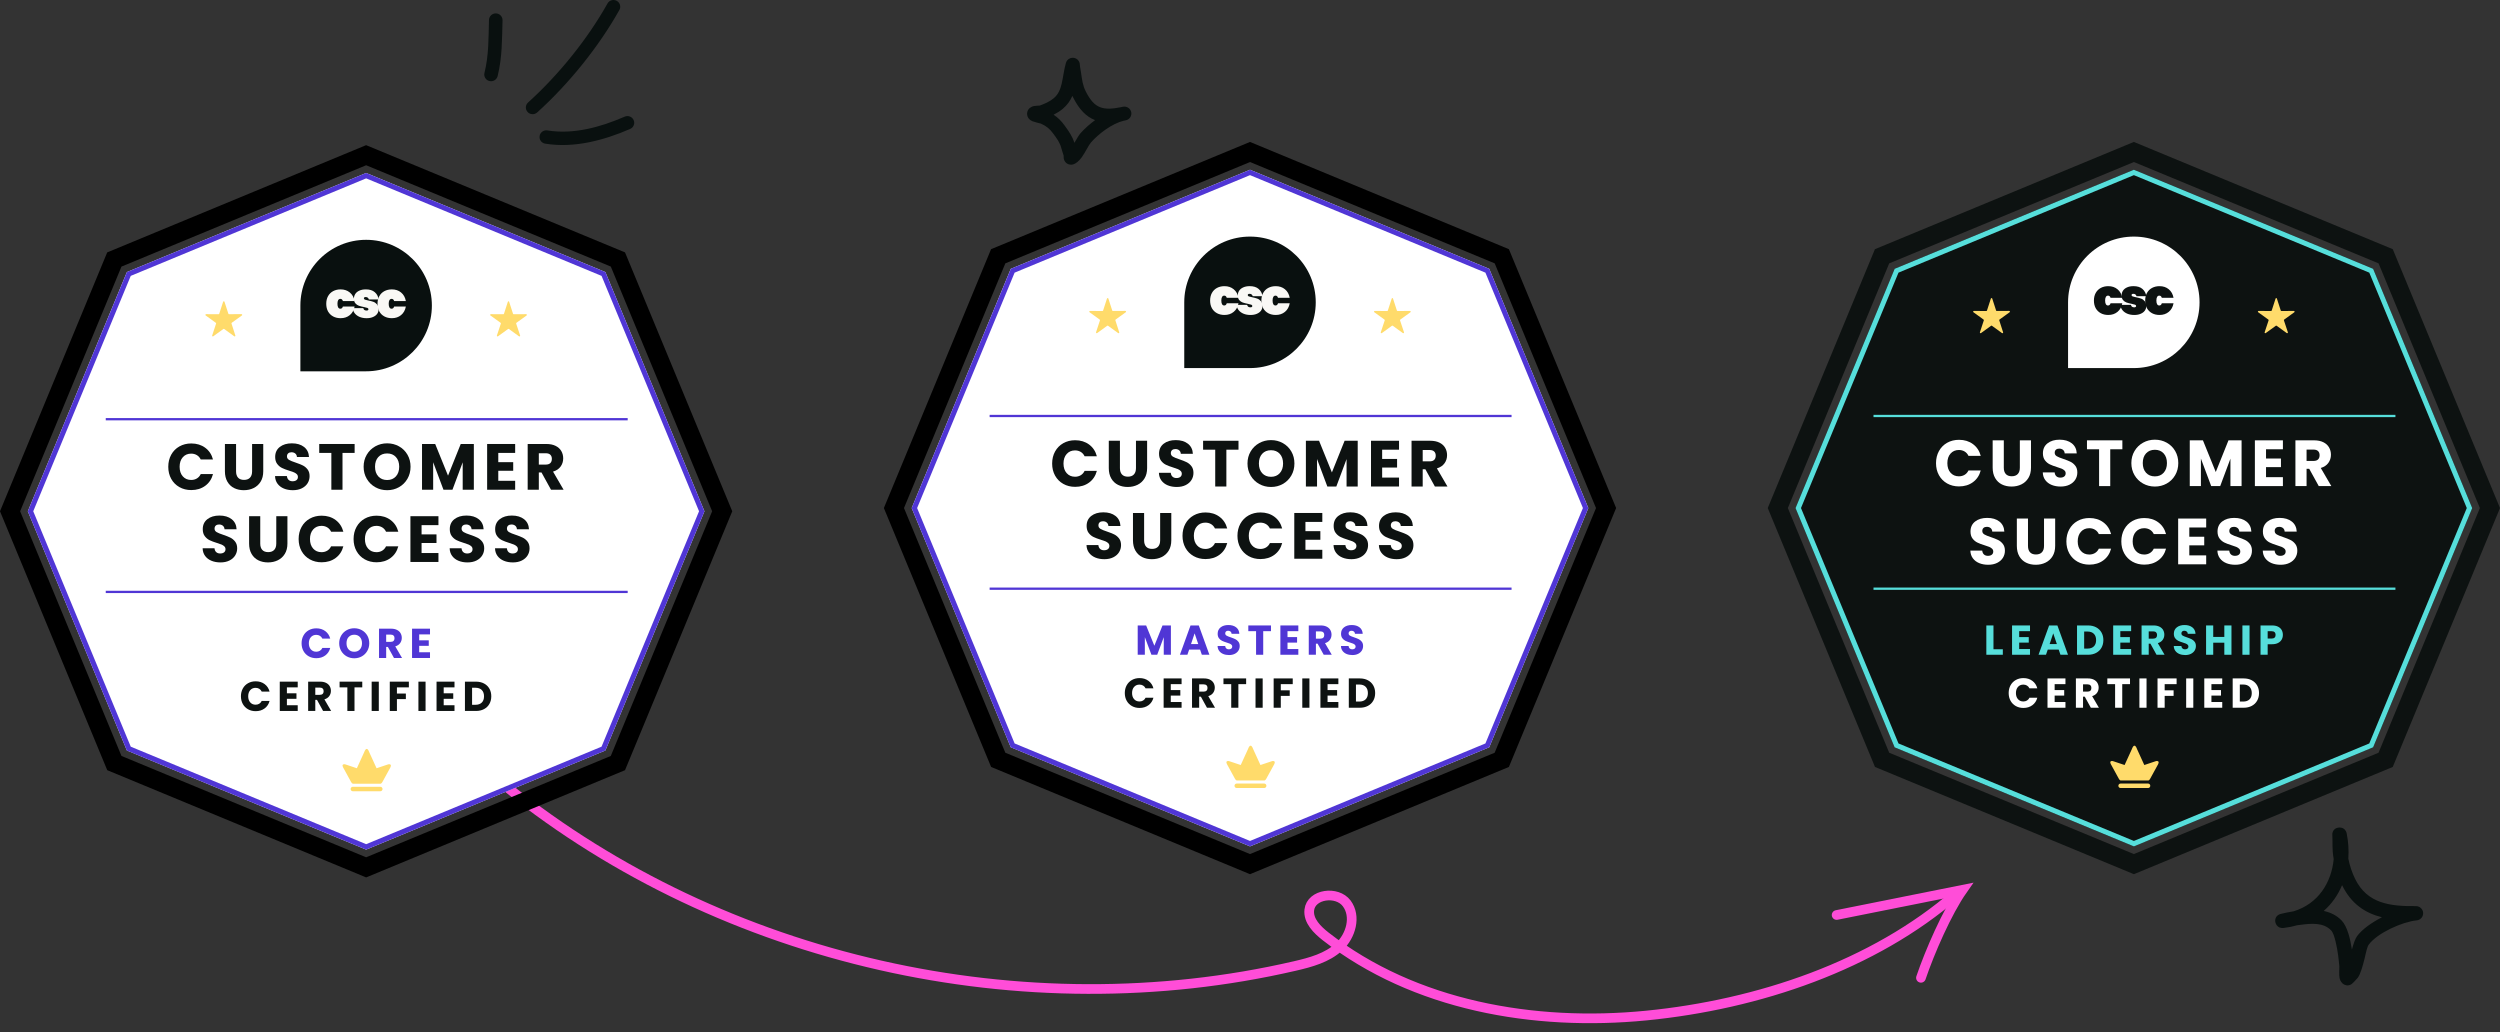 <svg width="775" height="320" viewBox="0 0 775 320" fill="none" xmlns="http://www.w3.org/2000/svg">
<rect x="0" y="0" width="775" height="320" fill="#333333" stroke="none"/>
<g clip-path="url(#clip0_10997_3724)">
<path fill-rule="evenodd" clip-rule="evenodd" d="M322.317 32.724C323.829 32.192 325.421 31.484 326.648 30.46C328.106 29.244 328.698 27.677 329.097 26.028C329.608 23.909 329.812 21.652 330.432 19.53C330.661 18.742 331.103 18.444 331.292 18.312C331.771 17.978 332.255 17.889 332.711 17.922C333.25 17.961 333.992 18.163 334.48 19.056C334.549 19.184 334.639 19.379 334.7 19.646C334.745 19.842 334.773 20.454 334.82 20.706C334.938 21.328 335.036 21.949 335.128 22.574C335.435 24.654 335.611 26.421 336.58 28.332C337.895 30.926 339.213 32.514 341 33.217C342.728 33.897 344.794 33.769 347.434 33.236C347.685 33.175 347.934 33.124 348.18 33.082C349.344 32.881 350.456 33.636 350.685 34.781C350.913 35.925 350.174 37.04 349.02 37.292C348.78 37.344 348.542 37.394 348.308 37.44C344.74 38.312 340.611 41.425 338.211 44.15C337.471 44.991 336.388 47.34 335.284 48.839C334.468 49.945 333.552 50.674 332.783 50.931C332.267 51.105 331.833 51.078 331.474 50.99C330.952 50.864 330.519 50.584 330.187 50.141C330.007 49.898 329.839 49.572 329.759 49.157C329.721 48.957 329.716 48.449 329.717 48.218C329.492 47.454 329.217 46.707 329.016 45.935C328.537 44.093 327.597 42.928 326.481 41.388C325.437 39.946 324.316 39.041 322.672 38.318C322.459 38.266 320.733 37.849 320.124 37.609C319.234 37.258 318.81 36.67 318.656 36.353C318.394 35.816 318.367 35.346 318.419 34.955C318.497 34.377 318.759 33.883 319.225 33.484C319.514 33.236 319.945 32.994 320.522 32.877C320.968 32.785 322.151 32.732 322.317 32.724ZM332.439 29.723C332.519 29.899 332.604 30.076 332.694 30.254C334.62 34.054 336.774 36.175 339.392 37.204L339.48 37.238C337.729 38.522 336.143 39.957 334.931 41.334C334.433 41.9 333.772 43.077 333.058 44.284C332.41 42.202 331.35 40.731 330.016 38.889C328.997 37.484 327.93 36.426 326.618 35.565C327.636 35.049 328.607 34.444 329.453 33.739C330.861 32.563 331.792 31.202 332.439 29.723Z" fill="#09100F"/>
</g>
<path d="M157.238 244.088C224.384 297.884 317.201 318.939 401.379 299.465C406.301 298.329 411.411 296.944 415.108 293.532C418.806 290.12 420.488 284.068 417.484 280.052C414.48 276.036 406.44 277.125 405.879 282.085C405.5 285.436 408.315 288.227 410.994 290.316C438.455 311.739 475.53 318.255 510.349 314.822C545.169 311.388 580.8 299.294 606.362 277.134" stroke="#FF4DD8" stroke-width="3" stroke-miterlimit="10" stroke-linecap="round"/>
<path d="M569.354 283.65C582.378 281.045 595.4 278.433 608.423 275.828C603.533 282.822 598.224 295.094 595.494 303.123" stroke="#FF4DD8" stroke-width="3" stroke-miterlimit="10" stroke-linecap="round"/>
<path fill-rule="evenodd" clip-rule="evenodd" d="M154.265 23.596C155.709 17.787 155.614 12.192 155.787 6.299C155.821 5.148 154.907 4.191 153.748 4.157C152.588 4.122 151.619 5.03 151.585 6.181C151.421 11.769 151.554 17.086 150.183 22.605C149.906 23.721 150.596 24.851 151.723 25.122C152.848 25.399 153.988 24.713 154.265 23.596Z" fill="#09100F"/>
<path fill-rule="evenodd" clip-rule="evenodd" d="M166.531 34.855C176.327 25.995 185.556 14.598 192.007 3.089C192.569 2.084 192.203 0.815 191.188 0.26C190.174 -0.294 188.893 0.066 188.331 1.071C182.093 12.199 173.167 23.222 163.695 31.784C162.839 32.56 162.78 33.878 163.562 34.724C164.345 35.569 165.675 35.632 166.531 34.855Z" fill="#09100F"/>
<path fill-rule="evenodd" clip-rule="evenodd" d="M169.013 44.533C177.972 45.996 187.206 43.5 195.352 39.972C196.415 39.507 196.899 38.28 196.435 37.233C195.97 36.179 194.729 35.701 193.666 36.158C186.247 39.375 177.857 41.76 169.697 40.429C168.552 40.242 167.47 41.011 167.282 42.142C167.093 43.272 167.869 44.346 169.013 44.533Z" fill="#09100F"/>
<g clip-path="url(#clip1_10997_3724)">
<path fill-rule="evenodd" clip-rule="evenodd" d="M723.443 266.329C723.308 265.538 723.207 264.757 723.141 263.975C723.042 262.802 723.103 261.621 723.068 260.448C723.053 259.951 722.993 258.654 723.017 258.468C723.237 256.842 724.566 256.593 724.954 256.549C725.142 256.522 727.072 256.309 727.488 258.423C727.999 261.008 728.163 263.611 727.982 266.16C728.404 268.327 729.125 270.486 730.078 272.44C733.868 280.212 741.089 280.967 748.914 280.896C750.117 280.878 751.116 281.811 751.179 282.992C751.242 284.183 750.346 285.213 749.148 285.32C744.775 285.737 737.015 289.201 734.332 292.808C733.771 293.563 733.445 295.384 733.013 297.169C732.411 299.647 731.694 302.099 730.891 303.129C730.77 303.289 729.305 304.924 728.868 305.163C727.818 305.732 726.977 305.403 726.499 305.101C726.022 304.799 725.481 304.204 725.265 303.218C725.04 302.188 725.23 300.074 725.195 299.621C725.067 297.977 724.735 294.753 724.056 291.982C723.69 290.489 723.299 289.113 722.654 288.429C720.263 285.897 716.441 286.27 713.222 286.688C712.852 286.732 712.483 286.785 712.114 286.83C710.804 287.212 709.412 287.496 707.942 287.665C705.721 287.922 705.356 285.906 705.336 285.773C705.295 285.48 705.141 283.97 706.815 283.366C706.998 283.303 708.345 283.01 708.864 282.895C709.587 282.735 710.318 282.611 711.052 282.495C718.632 280.168 722.75 273.63 723.443 266.329ZM726.045 274.403C728.907 280.248 733.25 283.072 738.398 284.352H738.397C735.182 286.013 732.259 288.091 730.709 290.179C730.121 290.969 729.581 292.559 729.095 294.344C728.831 292.683 728.475 290.916 728.005 289.406C727.47 287.682 726.749 286.252 725.945 285.4C724.393 283.756 722.445 282.842 720.35 282.389C722.858 280.195 724.759 277.459 726.045 274.403Z" fill="#09100F"/>
</g>
<g clip-path="url(#clip2_10997_3724)">
<path d="M113.505 53.621L113.211 53.739L39.635 84.211L39.34 84.341L39.211 84.636L8.738 158.211L8.62 158.494L8.738 158.789L39.211 232.364L39.34 232.659L39.635 232.777L113.211 263.262L113.505 263.38L113.788 263.262L187.364 232.777L187.659 232.659L187.788 232.364L218.261 158.789L218.379 158.494L218.261 158.211L187.788 84.636L187.659 84.341L187.364 84.211L113.788 53.739L113.505 53.621Z" fill="white"/>
<path d="M157.633 93.402C157.551 93.402 157.457 93.473 157.433 93.556C157.056 94.806 156.655 96.02 156.242 97.235C156.218 97.353 156.124 97.412 156.041 97.412C154.732 97.412 153.459 97.388 152.185 97.388C152.067 97.388 151.973 97.447 151.949 97.565C151.926 97.648 151.949 97.742 152.044 97.801C153.093 98.556 154.131 99.311 155.18 100.065C155.263 100.124 155.287 100.242 155.263 100.325C154.862 101.539 154.449 102.789 154.037 104.016C154.013 104.098 154.037 104.193 154.119 104.252C154.166 104.275 154.213 104.299 154.261 104.299C154.308 104.299 154.355 104.287 154.379 104.252C155.416 103.497 156.466 102.742 157.504 101.988C157.551 101.952 157.598 101.94 157.633 101.94C157.681 101.94 157.728 101.952 157.763 101.988C158.801 102.742 159.85 103.497 160.888 104.252C160.924 104.275 160.959 104.299 161.006 104.299C161.053 104.299 161.1 104.287 161.148 104.252C161.242 104.193 161.266 104.098 161.242 104.016C160.829 102.789 160.428 101.551 160.016 100.325C159.992 100.242 160.016 100.124 160.098 100.065C161.148 99.311 162.185 98.556 163.235 97.801C163.318 97.742 163.353 97.648 163.318 97.565C163.294 97.447 163.2 97.388 163.082 97.388C161.808 97.388 160.534 97.412 159.225 97.412C159.143 97.412 159.049 97.353 159.025 97.235C158.624 96.02 158.211 94.806 157.834 93.556C157.834 93.473 157.751 93.402 157.633 93.402ZM69.366 93.402C69.283 93.402 69.189 93.473 69.165 93.556C68.788 94.806 68.387 96.02 67.974 97.235C67.939 97.353 67.856 97.412 67.773 97.412C66.465 97.412 65.191 97.388 63.917 97.388C63.799 97.388 63.717 97.447 63.681 97.565C63.646 97.648 63.681 97.742 63.776 97.801C64.814 98.556 65.863 99.311 66.901 100.065C66.983 100.124 67.019 100.242 66.983 100.325C66.582 101.539 66.17 102.789 65.769 104.016C65.745 104.098 65.769 104.193 65.851 104.252C65.898 104.275 65.946 104.299 65.993 104.299C66.04 104.299 66.087 104.287 66.111 104.252C67.148 103.497 68.198 102.742 69.236 101.988C69.283 101.952 69.33 101.94 69.366 101.94C69.413 101.94 69.448 101.952 69.495 101.988C70.533 102.742 71.583 103.497 72.62 104.252C72.644 104.275 72.691 104.299 72.738 104.299C72.785 104.299 72.833 104.287 72.88 104.252C72.962 104.193 72.998 104.098 72.962 104.016C72.585 102.778 72.184 101.528 71.771 100.313C71.736 100.23 71.771 100.112 71.854 100.053C72.903 99.299 73.941 98.544 74.991 97.789C75.073 97.73 75.109 97.636 75.073 97.553C75.038 97.436 74.955 97.376 74.837 97.376C73.564 97.376 72.278 97.4 70.981 97.4C70.899 97.4 70.804 97.341 70.781 97.223C70.38 96.009 69.967 94.794 69.59 93.544C69.578 93.473 69.484 93.402 69.366 93.402Z" fill="#FFDB6B"/>
<path d="M37.654 234.346L6.238 158.494L37.654 82.643L113.506 51.227L189.357 82.643L220.762 158.494L189.346 234.346L113.494 265.762L37.654 234.346ZM113.494 45L33.232 78.244L0 158.494L33.244 238.756L113.506 272L114.272 271.682L193.756 238.756L227 158.494L193.756 78.244L113.494 45Z" fill="black"/>
<path d="M113.505 53.621L113.211 53.739L39.635 84.211L39.34 84.329L39.222 84.636L8.738 158.211L8.62 158.506L8.738 158.801L39.211 232.376L39.329 232.671L39.623 232.789L113.211 263.262L113.505 263.38L113.8 263.262L187.364 232.789L187.659 232.671L187.788 232.376L218.261 158.801L218.379 158.506L218.261 158.211L187.788 84.636L187.659 84.329L187.364 84.211L113.788 53.739L113.505 53.621ZM113.505 261.693L40.532 231.468L10.306 158.494L40.532 85.52L113.505 55.295L186.479 85.52L216.704 158.494L186.479 231.468L113.505 261.693Z" fill="#5036D5"/>
<path d="M194.582 183.849H32.784V183.141H194.582V183.849ZM194.582 130.309H32.784V129.602H194.582V130.309Z" fill="#5036D5"/>
<path d="M109.388 243.898C108.999 243.898 108.692 244.205 108.692 244.594C108.692 244.983 108.999 245.29 109.388 245.29H117.891C118.28 245.29 118.587 244.983 118.587 244.594C118.587 244.205 118.28 243.898 117.891 243.898H109.388Z" fill="#FFDB6B"/>
<path d="M121.086 237.07C120.839 236.881 120.626 236.822 119.978 237.07C119.329 237.318 116.735 238.155 116.735 238.155L114.494 233.249C114.482 233.214 114.459 233.178 114.459 233.155C114.317 232.801 114.176 232.482 113.999 232.317C113.916 232.235 113.81 232.164 113.692 232.164H113.669C113.551 232.164 113.445 232.235 113.362 232.317C113.185 232.494 113.044 232.801 112.902 233.155C112.89 233.178 112.879 233.214 112.867 233.249L110.626 238.155C110.626 238.155 108.032 237.318 107.383 237.07C106.734 236.822 106.522 236.881 106.275 237.07C106.027 237.259 106.369 237.907 106.369 237.907C106.369 237.907 108.468 241.681 108.81 242.365C109.152 243.049 109.518 242.954 109.518 242.954H117.867C117.867 242.954 118.232 243.049 118.574 242.365C118.916 241.681 121.016 237.907 121.016 237.907C121.016 237.907 121.334 237.247 121.086 237.07Z" fill="#FFDB6B"/>
<path d="M53.075 140.959C53.681 139.861 54.527 139.006 55.611 138.393C56.695 137.78 57.925 137.473 59.299 137.473C60.982 137.473 62.424 137.918 63.623 138.807C64.822 139.696 65.623 140.908 66.027 142.444H62.229C61.946 141.851 61.545 141.4 61.026 141.09C60.508 140.78 59.918 140.625 59.258 140.625C58.194 140.625 57.332 140.996 56.672 141.737C56.012 142.478 55.682 143.468 55.682 144.707C55.682 145.946 56.012 146.937 56.672 147.677C57.332 148.418 58.194 148.789 59.258 148.789C59.918 148.789 60.508 148.634 61.026 148.324C61.545 148.014 61.946 147.563 62.229 146.97H66.027C65.623 148.506 64.822 149.715 63.623 150.597C62.424 151.48 60.982 151.921 59.299 151.921C57.925 151.921 56.695 151.615 55.611 151.001C54.527 150.389 53.681 149.536 53.075 148.445C52.469 147.354 52.166 146.108 52.166 144.707C52.166 143.306 52.469 142.057 53.075 140.959V140.959Z" fill="#0D1211"/>
<path d="M73.18 137.635V146.121C73.18 146.97 73.388 147.623 73.806 148.081C74.224 148.539 74.837 148.768 75.645 148.768C76.453 148.768 77.073 148.539 77.504 148.081C77.935 147.623 78.15 146.97 78.15 146.121V137.635H81.606V146.101C81.606 147.367 81.336 148.438 80.797 149.314C80.258 150.19 79.534 150.849 78.625 151.294C77.716 151.738 76.702 151.961 75.584 151.961C74.466 151.961 73.466 151.742 72.584 151.304C71.701 150.866 71.004 150.206 70.493 149.324C69.98 148.442 69.725 147.367 69.725 146.101V137.635H73.18Z" fill="#0D1211"/>
<path d="M88.011 151.456C87.189 151.119 86.532 150.621 86.041 149.96C85.549 149.3 85.29 148.505 85.263 147.576H88.94C88.994 148.101 89.176 148.502 89.486 148.778C89.796 149.054 90.2 149.192 90.698 149.192C91.21 149.192 91.614 149.075 91.91 148.839C92.207 148.603 92.355 148.276 92.355 147.859C92.355 147.509 92.237 147.219 92.001 146.99C91.766 146.761 91.476 146.573 91.133 146.424C90.789 146.276 90.301 146.108 89.668 145.919C88.751 145.636 88.004 145.353 87.425 145.07C86.845 144.788 86.347 144.37 85.93 143.818C85.512 143.265 85.303 142.545 85.303 141.656C85.303 140.336 85.781 139.302 86.738 138.554C87.694 137.806 88.94 137.433 90.476 137.433C92.038 137.433 93.297 137.806 94.254 138.554C95.21 139.302 95.722 140.342 95.79 141.676H92.052C92.025 141.218 91.856 140.858 91.546 140.595C91.237 140.332 90.839 140.201 90.355 140.201C89.937 140.201 89.6 140.312 89.344 140.534C89.088 140.757 88.96 141.077 88.96 141.494C88.96 141.952 89.175 142.309 89.607 142.565C90.038 142.821 90.711 143.097 91.627 143.393C92.543 143.703 93.287 144 93.86 144.282C94.433 144.565 94.928 144.976 95.345 145.515C95.763 146.054 95.972 146.748 95.972 147.596C95.972 148.404 95.766 149.139 95.356 149.799C94.945 150.459 94.348 150.984 93.567 151.375C92.786 151.765 91.863 151.961 90.799 151.961C89.761 151.961 88.832 151.792 88.01 151.455L88.011 151.456Z" fill="#0D1211"/>
<path d="M109.934 137.635V140.403H106.175V151.819H102.72V140.403H98.962V137.635H109.934Z" fill="#0D1211"/>
<path d="M116.349 151.031C115.237 150.412 114.355 149.546 113.702 148.435C113.048 147.323 112.722 146.074 112.722 144.686C112.722 143.299 113.048 142.053 113.702 140.949C114.355 139.844 115.237 138.982 116.349 138.362C117.46 137.743 118.682 137.433 120.016 137.433C121.35 137.433 122.572 137.743 123.683 138.362C124.795 138.982 125.67 139.844 126.31 140.949C126.95 142.053 127.27 143.299 127.27 144.686C127.27 146.074 126.947 147.323 126.3 148.435C125.653 149.546 124.778 150.412 123.673 151.031C122.569 151.651 121.35 151.961 120.016 151.961C118.682 151.961 117.46 151.651 116.349 151.031ZM122.734 147.677C123.414 146.923 123.754 145.926 123.754 144.687C123.754 143.434 123.414 142.434 122.734 141.686C122.053 140.939 121.148 140.565 120.016 140.565C118.871 140.565 117.958 140.935 117.278 141.676C116.598 142.417 116.258 143.421 116.258 144.687C116.258 145.939 116.598 146.94 117.278 147.687C117.958 148.435 118.871 148.809 120.016 148.809C121.148 148.809 122.053 148.432 122.734 147.677Z" fill="#0D1211"/>
<path d="M146.89 137.635V151.819H143.435V143.313L140.262 151.819H137.474L134.281 143.292V151.819H130.826V137.635H134.908L138.888 147.455L142.828 137.635H146.89Z" fill="#0D1211"/>
<path d="M154.467 140.403V143.272H159.094V145.939H154.467V149.051H159.7V151.819H151.012V137.635H159.7V140.403H154.467V140.403Z" fill="#0D1211"/>
<path d="M170.814 151.819L167.864 146.465H167.035V151.819H163.58V137.635H169.379C170.497 137.635 171.45 137.83 172.238 138.221C173.026 138.612 173.616 139.147 174.006 139.827C174.397 140.507 174.592 141.265 174.592 142.1C174.592 143.043 174.326 143.885 173.794 144.626C173.262 145.367 172.477 145.892 171.44 146.202L174.713 151.819H170.814ZM167.035 144.02H169.177C169.81 144.02 170.285 143.865 170.602 143.555C170.918 143.245 171.076 142.807 171.076 142.242C171.076 141.703 170.918 141.279 170.602 140.969C170.285 140.659 169.81 140.504 169.177 140.504H167.035V144.02Z" fill="#0D1211"/>
<path d="M65.562 173.844C64.741 173.508 64.084 173.009 63.592 172.349C63.1 171.689 62.841 170.894 62.815 169.965H66.492C66.546 170.49 66.727 170.891 67.037 171.167C67.347 171.443 67.751 171.581 68.25 171.581C68.762 171.581 69.166 171.463 69.462 171.228C69.758 170.992 69.907 170.665 69.907 170.247C69.907 169.897 69.789 169.608 69.553 169.379C69.317 169.15 69.028 168.961 68.684 168.813C68.341 168.665 67.852 168.496 67.219 168.308C66.303 168.025 65.555 167.742 64.976 167.459C64.397 167.176 63.899 166.759 63.481 166.206C63.063 165.654 62.855 164.933 62.855 164.044C62.855 162.724 63.333 161.69 64.29 160.943C65.246 160.195 66.492 159.821 68.028 159.821C69.59 159.821 70.849 160.195 71.806 160.943C72.762 161.69 73.274 162.731 73.341 164.065H69.604C69.576 163.607 69.408 163.246 69.098 162.984C68.788 162.721 68.391 162.59 67.906 162.59C67.489 162.59 67.152 162.701 66.896 162.923C66.64 163.145 66.512 163.465 66.512 163.883C66.512 164.341 66.727 164.698 67.159 164.954C67.59 165.21 68.263 165.486 69.179 165.782C70.095 166.092 70.839 166.388 71.412 166.671C71.984 166.954 72.48 167.365 72.897 167.904C73.314 168.443 73.524 169.136 73.524 169.985C73.524 170.793 73.318 171.527 72.907 172.187C72.496 172.847 71.9 173.373 71.119 173.763C70.338 174.154 69.415 174.349 68.351 174.349C67.313 174.349 66.384 174.181 65.562 173.844V173.844Z" fill="#0D1211"/>
<path d="M80.676 160.023V168.51C80.676 169.358 80.885 170.012 81.302 170.47C81.719 170.928 82.333 171.157 83.141 171.157C83.949 171.157 84.569 170.928 85 170.47C85.431 170.012 85.646 169.358 85.646 168.51V160.023H89.102V168.49C89.102 169.756 88.832 170.827 88.293 171.702C87.755 172.578 87.031 173.238 86.121 173.682C85.212 174.127 84.198 174.349 83.08 174.349C81.962 174.349 80.962 174.13 80.08 173.693C79.198 173.255 78.5 172.595 77.989 171.712C77.477 170.83 77.221 169.756 77.221 168.49V160.023H80.676H80.676Z" fill="#0D1211"/>
<path d="M93.487 163.347C94.093 162.25 94.938 161.394 96.022 160.781C97.106 160.168 98.336 159.862 99.71 159.862C101.394 159.862 102.835 160.306 104.034 161.195C105.233 162.085 106.034 163.297 106.438 164.832H102.64C102.357 164.24 101.956 163.789 101.438 163.479C100.919 163.169 100.33 163.014 99.67 163.014C98.605 163.014 97.743 163.385 97.083 164.125C96.423 164.866 96.093 165.857 96.093 167.096C96.093 168.335 96.423 169.325 97.083 170.066C97.743 170.807 98.605 171.177 99.67 171.177C100.33 171.177 100.919 171.023 101.438 170.713C101.956 170.403 102.357 169.952 102.64 169.359H106.438C106.034 170.895 105.233 172.104 104.034 172.986C102.835 173.868 101.394 174.309 99.71 174.309C98.336 174.309 97.106 174.003 96.022 173.39C94.938 172.777 94.093 171.925 93.487 170.834C92.88 169.743 92.577 168.497 92.577 167.096C92.577 165.695 92.88 164.446 93.487 163.348V163.347Z" fill="#0D1211"/>
<path d="M110.52 163.347C111.126 162.25 111.971 161.394 113.055 160.781C114.14 160.168 115.369 159.862 116.743 159.862C118.427 159.862 119.868 160.306 121.067 161.195C122.266 162.085 123.067 163.297 123.472 164.832H119.673C119.39 164.24 118.989 163.789 118.471 163.479C117.952 163.169 117.362 163.014 116.703 163.014C115.638 163.014 114.776 163.385 114.116 164.125C113.456 164.866 113.126 165.857 113.126 167.096C113.126 168.335 113.456 169.325 114.116 170.066C114.776 170.807 115.638 171.177 116.703 171.177C117.362 171.177 117.952 171.023 118.471 170.713C118.989 170.403 119.39 169.952 119.673 169.359H123.472C123.067 170.895 122.266 172.104 121.067 172.986C119.868 173.868 118.427 174.309 116.743 174.309C115.369 174.309 114.14 174.003 113.055 173.39C111.971 172.777 111.126 171.925 110.52 170.834C109.913 169.743 109.61 168.497 109.61 167.096C109.61 165.695 109.913 164.446 110.52 163.348V163.347Z" fill="#0D1211"/>
<path d="M130.685 162.792V165.661H135.312V168.328H130.685V171.44H135.918V174.208H127.229V160.023H135.918V162.792L130.685 162.792Z" fill="#0D1211"/>
<path d="M142.142 173.844C141.32 173.508 140.663 173.009 140.172 172.349C139.68 171.689 139.42 170.894 139.394 169.965H143.071C143.125 170.49 143.307 170.891 143.617 171.167C143.926 171.443 144.33 171.581 144.829 171.581C145.341 171.581 145.745 171.463 146.041 171.228C146.337 170.992 146.486 170.665 146.486 170.247C146.486 169.897 146.368 169.608 146.132 169.379C145.896 169.15 145.607 168.961 145.263 168.813C144.92 168.665 144.431 168.496 143.798 168.308C142.882 168.025 142.135 167.742 141.556 167.459C140.976 167.176 140.478 166.759 140.06 166.206C139.643 165.654 139.434 164.933 139.434 164.044C139.434 162.724 139.912 161.69 140.868 160.943C141.825 160.195 143.071 159.821 144.606 159.821C146.169 159.821 147.428 160.195 148.385 160.943C149.341 161.69 149.853 162.731 149.921 164.065H146.183C146.155 163.607 145.987 163.246 145.677 162.984C145.367 162.721 144.97 162.59 144.485 162.59C144.068 162.59 143.731 162.701 143.475 162.923C143.219 163.145 143.091 163.465 143.091 163.883C143.091 164.341 143.307 164.698 143.738 164.954C144.169 165.21 144.842 165.486 145.758 165.782C146.674 166.092 147.418 166.388 147.991 166.671C148.564 166.954 149.059 167.365 149.476 167.904C149.894 168.443 150.103 169.136 150.103 169.985C150.103 170.793 149.897 171.527 149.486 172.187C149.075 172.847 148.479 173.373 147.698 173.763C146.917 174.154 145.994 174.349 144.93 174.349C143.892 174.349 142.963 174.181 142.141 173.844L142.142 173.844Z" fill="#0D1211"/>
<path d="M156.204 173.844C155.382 173.508 154.726 173.009 154.234 172.349C153.742 171.689 153.483 170.894 153.456 169.965H157.134C157.187 170.49 157.369 170.891 157.679 171.167C157.989 171.443 158.393 171.581 158.891 171.581C159.403 171.581 159.807 171.463 160.104 171.228C160.4 170.992 160.548 170.665 160.548 170.247C160.548 169.897 160.43 169.608 160.195 169.379C159.959 169.15 159.669 168.961 159.326 168.813C158.982 168.665 158.494 168.496 157.861 168.308C156.945 168.025 156.197 167.742 155.618 167.459C155.039 167.176 154.54 166.759 154.123 166.206C153.705 165.654 153.496 164.933 153.496 164.044C153.496 162.724 153.974 161.69 154.931 160.943C155.887 160.195 157.134 159.821 158.669 159.821C160.231 159.821 161.491 160.195 162.447 160.943C163.404 161.69 163.916 162.731 163.983 164.065H160.245C160.218 163.607 160.05 163.246 159.74 162.984C159.43 162.721 159.033 162.59 158.548 162.59C158.13 162.59 157.793 162.701 157.538 162.923C157.282 163.145 157.154 163.465 157.154 163.883C157.154 164.341 157.369 164.698 157.8 164.954C158.231 165.21 158.905 165.486 159.821 165.782C160.737 166.092 161.481 166.388 162.054 166.671C162.626 166.954 163.121 167.365 163.539 167.904C163.956 168.443 164.165 169.136 164.165 169.985C164.165 170.793 163.96 171.527 163.549 172.187C163.138 172.847 162.542 173.373 161.761 173.763C160.979 174.154 160.056 174.349 158.992 174.349C157.955 174.349 157.026 174.181 156.204 173.844L156.204 173.844Z" fill="#0D1211"/>
<path d="M94.072 197.018C94.46 196.315 95.001 195.767 95.696 195.374C96.391 194.982 97.178 194.785 98.058 194.785C99.137 194.785 100.06 195.07 100.828 195.639C101.596 196.209 102.11 196.986 102.369 197.969H99.935C99.754 197.59 99.497 197.301 99.165 197.102C98.833 196.904 98.455 196.804 98.032 196.804C97.351 196.804 96.798 197.042 96.376 197.516C95.953 197.991 95.741 198.625 95.741 199.419C95.741 200.213 95.953 200.847 96.376 201.322C96.798 201.796 97.351 202.034 98.032 202.034C98.455 202.034 98.833 201.934 99.165 201.736C99.497 201.537 99.754 201.249 99.935 200.869H102.369C102.11 201.852 101.596 202.627 100.828 203.192C100.06 203.757 99.137 204.04 98.058 204.04C97.178 204.04 96.391 203.844 95.696 203.451C95.001 203.058 94.46 202.513 94.072 201.813C93.683 201.114 93.489 200.316 93.489 199.419C93.489 198.521 93.683 197.721 94.072 197.018Z" fill="#5036D5"/>
<path d="M107.475 203.47C106.763 203.074 106.198 202.519 105.779 201.807C105.36 201.095 105.151 200.295 105.151 199.406C105.151 198.517 105.36 197.719 105.779 197.011C106.198 196.304 106.763 195.752 107.475 195.355C108.187 194.958 108.97 194.759 109.824 194.759C110.678 194.759 111.461 194.958 112.173 195.355C112.885 195.752 113.446 196.304 113.856 197.011C114.266 197.719 114.471 198.518 114.471 199.406C114.471 200.295 114.264 201.095 113.85 201.807C113.435 202.519 112.874 203.074 112.167 203.47C111.459 203.867 110.678 204.066 109.824 204.066C108.97 204.066 108.187 203.867 107.475 203.47ZM111.565 201.322C112.001 200.838 112.219 200.2 112.219 199.406C112.219 198.603 112.001 197.963 111.565 197.484C111.129 197.005 110.549 196.765 109.824 196.765C109.09 196.765 108.506 197.003 108.07 197.477C107.634 197.952 107.417 198.595 107.417 199.406C107.417 200.209 107.634 200.849 108.07 201.328C108.506 201.807 109.09 202.047 109.824 202.047C110.549 202.047 111.129 201.805 111.565 201.322Z" fill="#5036D5"/>
<path d="M122.133 203.975L120.243 200.545H119.713V203.975H117.499V194.889H121.214C121.93 194.889 122.541 195.014 123.045 195.264C123.55 195.514 123.928 195.857 124.178 196.293C124.428 196.729 124.553 197.214 124.553 197.749C124.553 198.353 124.383 198.893 124.042 199.367C123.701 199.842 123.199 200.179 122.534 200.377L124.631 203.975H122.133V203.975ZM119.713 198.979H121.085C121.49 198.979 121.794 198.88 121.997 198.681C122.2 198.483 122.301 198.202 122.301 197.84C122.301 197.495 122.2 197.223 121.997 197.024C121.794 196.826 121.49 196.727 121.085 196.727H119.713V198.979Z" fill="#5036D5"/>
<path d="M129.951 196.662V198.5H132.915V200.209H129.951V202.202H133.303V203.975H127.737V194.889H133.303V196.662H129.951V196.662Z" fill="#5036D5"/>
<path d="M75.271 213.441C75.659 212.738 76.201 212.19 76.895 211.797C77.59 211.405 78.377 211.208 79.257 211.208C80.336 211.208 81.259 211.493 82.027 212.063C82.795 212.632 83.309 213.409 83.568 214.393H81.134C80.953 214.013 80.696 213.724 80.364 213.525C80.032 213.327 79.654 213.228 79.231 213.228C78.55 213.228 77.997 213.465 77.575 213.94C77.152 214.414 76.94 215.048 76.94 215.842C76.94 216.636 77.152 217.27 77.575 217.745C77.997 218.22 78.55 218.457 79.231 218.457C79.654 218.457 80.032 218.358 80.364 218.159C80.696 217.961 80.953 217.672 81.134 217.292H83.568C83.309 218.276 82.795 219.05 82.027 219.615C81.259 220.181 80.336 220.463 79.257 220.463C78.377 220.463 77.59 220.267 76.895 219.874C76.201 219.482 75.659 218.936 75.271 218.237C74.883 217.538 74.689 216.74 74.689 215.842C74.689 214.945 74.883 214.145 75.271 213.441Z" fill="#0D1211"/>
<path d="M88.939 213.085V214.923H91.903V216.632H88.939V218.625H92.291V220.399H86.726V211.312H92.291V213.085L88.939 213.085Z" fill="#0D1211"/>
<path d="M100.161 220.399L98.272 216.968H97.741V220.399H95.527V211.312H99.242C99.958 211.312 100.569 211.437 101.074 211.687C101.578 211.938 101.956 212.281 102.206 212.717C102.457 213.152 102.582 213.638 102.582 214.173C102.582 214.777 102.411 215.316 102.07 215.791C101.729 216.265 101.227 216.602 100.563 216.8L102.659 220.399H100.161V220.399ZM97.741 215.402H99.113C99.518 215.402 99.823 215.303 100.025 215.105C100.228 214.906 100.329 214.626 100.329 214.263C100.329 213.918 100.228 213.646 100.025 213.448C99.822 213.249 99.518 213.15 99.113 213.15H97.741V215.402V215.402Z" fill="#0D1211"/>
<path d="M112.303 211.312V213.085H109.895V220.399H107.682V213.085H105.274V211.312H112.303Z" fill="#0D1211"/>
<path d="M117.428 211.312V220.399H115.215V211.312H117.428Z" fill="#0D1211"/>
<path d="M126.747 211.312V213.085H123.046V215.001H125.815V216.722H123.046V220.399H120.832V211.312H126.747Z" fill="#0D1211"/>
<path d="M131.924 211.312V220.399H129.711V211.312H131.924Z" fill="#0D1211"/>
<path d="M137.543 213.085V214.923H140.507V216.632H137.543V218.625H140.895V220.399H135.329V211.312H140.895V213.085L137.543 213.085Z" fill="#0D1211"/>
<path d="M150.046 211.881C150.762 212.261 151.317 212.794 151.709 213.48C152.102 214.166 152.298 214.958 152.298 215.855C152.298 216.744 152.102 217.534 151.709 218.224C151.317 218.914 150.76 219.449 150.04 219.829C149.319 220.209 148.484 220.399 147.535 220.399H144.131V211.312H147.535C148.493 211.312 149.33 211.502 150.046 211.881ZM149.347 217.797C149.813 217.339 150.046 216.692 150.046 215.855C150.046 215.018 149.813 214.367 149.347 213.901C148.881 213.435 148.23 213.202 147.393 213.202H146.344V218.483H147.393C148.23 218.483 148.881 218.254 149.347 217.797Z" fill="#0D1211"/>
<path d="M93.119 94.724C93.119 83.47 102.246 74.343 113.5 74.343C124.755 74.343 133.881 83.47 133.881 94.724C133.881 105.979 124.755 115.105 113.5 115.105H93.119V94.724Z" fill="#09100F"/>
<path d="M117.026 94.178C117.026 93.274 117.21 92.483 117.581 91.814C117.96 91.133 118.486 90.616 119.158 90.253C119.839 89.894 120.609 89.711 121.474 89.711C122.607 89.711 123.561 90.029 124.331 90.669C125.114 91.309 125.607 92.193 125.815 93.326H122.183C122.048 92.874 121.787 92.646 121.396 92.646C121.119 92.646 120.895 92.776 120.732 93.033C120.577 93.29 120.499 93.673 120.499 94.174C120.499 94.68 120.577 95.059 120.732 95.316C120.895 95.573 121.119 95.703 121.396 95.703C121.787 95.703 122.048 95.475 122.183 95.022H125.815C125.607 96.156 125.114 97.04 124.331 97.68C123.561 98.32 122.607 98.638 121.474 98.638C120.609 98.638 119.835 98.459 119.158 98.096C118.49 97.737 117.964 97.219 117.581 96.551C117.21 95.879 117.026 95.084 117.026 94.179V94.178Z" fill="#F9F8F5"/>
<path d="M113.659 98.642C112.836 98.642 112.102 98.507 111.466 98.238C110.838 97.969 110.337 97.598 109.966 97.125C109.595 96.653 109.383 96.115 109.334 95.519H112.623C112.664 95.776 112.774 95.968 112.95 96.09C113.133 96.212 113.365 96.273 113.647 96.273C113.822 96.273 113.961 96.237 114.062 96.163C114.164 96.082 114.217 95.984 114.217 95.87C114.217 95.674 114.107 95.536 113.891 95.454C113.675 95.372 113.308 95.279 112.795 95.177C112.167 95.055 111.645 94.92 111.234 94.773C110.83 94.631 110.475 94.382 110.166 94.031C109.868 93.681 109.717 93.196 109.717 92.58C109.717 92.046 109.856 91.561 110.133 91.129C110.422 90.685 110.842 90.343 111.401 90.094C111.955 89.837 112.632 89.707 113.423 89.707C114.597 89.707 115.514 89.996 116.174 90.571C116.842 91.145 117.246 91.9 117.38 92.825H114.336C114.283 92.588 114.177 92.409 114.009 92.283C113.846 92.148 113.622 92.083 113.345 92.083C113.17 92.083 113.035 92.12 112.942 92.193C112.848 92.254 112.803 92.352 112.803 92.487C112.803 92.662 112.913 92.796 113.129 92.89C113.345 92.972 113.692 93.061 114.164 93.151C114.792 93.273 115.322 93.412 115.754 93.567C116.186 93.722 116.561 93.991 116.883 94.37C117.201 94.741 117.36 95.254 117.36 95.915C117.36 96.428 117.209 96.893 116.912 97.305C116.614 97.716 116.182 98.042 115.616 98.279C115.061 98.523 114.409 98.642 113.659 98.642L113.659 98.642Z" fill="#F9F8F5"/>
<path d="M101.137 94.178C101.137 93.274 101.32 92.483 101.691 91.814C102.07 91.133 102.596 90.616 103.269 90.253C103.949 89.894 104.72 89.711 105.584 89.711C106.717 89.711 107.671 90.029 108.441 90.669C109.224 91.309 109.717 92.193 109.925 93.326H106.293C106.159 92.874 105.898 92.646 105.506 92.646C105.229 92.646 105.005 92.776 104.842 93.033C104.687 93.29 104.61 93.673 104.61 94.174C104.61 94.68 104.687 95.059 104.842 95.316C105.005 95.573 105.229 95.703 105.506 95.703C105.898 95.703 106.159 95.475 106.293 95.022H109.925C109.717 96.156 109.224 97.04 108.441 97.68C107.671 98.32 106.717 98.638 105.584 98.638C104.72 98.638 103.945 98.459 103.269 98.096C102.6 97.737 102.074 97.219 101.691 96.551C101.324 95.879 101.137 95.084 101.137 94.179V94.178Z" fill="#F9F8F5"/>
</g>
<g clip-path="url(#clip3_10997_3724)">
<path d="M387.505 52.621L387.211 52.739L313.635 83.211L313.34 83.341L313.211 83.636L282.738 157.211L282.62 157.494L282.738 157.789L313.211 231.364L313.34 231.659L313.635 231.777L387.211 262.262L387.505 262.38L387.788 262.262L461.364 231.777L461.659 231.659L461.788 231.364L492.261 157.789L492.379 157.494L492.261 157.211L461.788 83.636L461.659 83.341L461.364 83.211L387.788 52.739L387.505 52.621Z" fill="white"/>
<path d="M431.633 92.402C431.551 92.402 431.457 92.473 431.433 92.556C431.056 93.806 430.655 95.02 430.242 96.235C430.218 96.353 430.124 96.412 430.041 96.412C428.732 96.412 427.459 96.388 426.185 96.388C426.067 96.388 425.973 96.447 425.949 96.565C425.926 96.648 425.949 96.742 426.044 96.801C427.093 97.556 428.131 98.311 429.18 99.065C429.263 99.124 429.287 99.242 429.263 99.325C428.862 100.539 428.449 101.789 428.037 103.016C428.013 103.098 428.037 103.193 428.119 103.252C428.166 103.275 428.213 103.299 428.261 103.299C428.308 103.299 428.355 103.287 428.379 103.252C429.416 102.497 430.466 101.742 431.504 100.988C431.551 100.952 431.598 100.94 431.633 100.94C431.681 100.94 431.728 100.952 431.763 100.988C432.801 101.742 433.85 102.497 434.888 103.252C434.924 103.275 434.959 103.299 435.006 103.299C435.053 103.299 435.1 103.287 435.148 103.252C435.242 103.193 435.266 103.098 435.242 103.016C434.829 101.789 434.428 100.551 434.016 99.325C433.992 99.242 434.016 99.124 434.098 99.065C435.148 98.311 436.185 97.556 437.235 96.801C437.318 96.742 437.353 96.648 437.318 96.565C437.294 96.447 437.2 96.388 437.082 96.388C435.808 96.388 434.534 96.412 433.225 96.412C433.143 96.412 433.049 96.353 433.025 96.235C432.624 95.02 432.211 93.806 431.834 92.556C431.834 92.473 431.751 92.402 431.633 92.402ZM343.366 92.402C343.283 92.402 343.189 92.473 343.165 92.556C342.788 93.806 342.387 95.02 341.974 96.235C341.939 96.353 341.856 96.412 341.774 96.412C340.465 96.412 339.191 96.388 337.917 96.388C337.799 96.388 337.717 96.447 337.681 96.565C337.646 96.648 337.681 96.742 337.776 96.801C338.814 97.556 339.863 98.311 340.901 99.065C340.983 99.124 341.019 99.242 340.983 99.325C340.582 100.539 340.17 101.789 339.769 103.016C339.745 103.098 339.769 103.193 339.851 103.252C339.898 103.275 339.946 103.299 339.993 103.299C340.04 103.299 340.087 103.287 340.111 103.252C341.149 102.497 342.198 101.742 343.236 100.988C343.283 100.952 343.33 100.94 343.366 100.94C343.413 100.94 343.448 100.952 343.495 100.988C344.533 101.742 345.583 102.497 346.62 103.252C346.644 103.275 346.691 103.299 346.738 103.299C346.785 103.299 346.833 103.287 346.88 103.252C346.962 103.193 346.998 103.098 346.962 103.016C346.585 101.778 346.184 100.528 345.771 99.313C345.736 99.23 345.771 99.112 345.854 99.053C346.903 98.299 347.941 97.544 348.991 96.789C349.073 96.73 349.109 96.636 349.073 96.553C349.038 96.436 348.955 96.376 348.837 96.376C347.564 96.376 346.278 96.4 344.981 96.4C344.899 96.4 344.804 96.341 344.781 96.223C344.38 95.009 343.967 93.794 343.59 92.544C343.578 92.473 343.483 92.402 343.366 92.402Z" fill="#FFDB6B"/>
<path d="M311.654 233.346L280.238 157.494L311.654 81.643L387.506 50.227L463.357 81.643L494.762 157.494L463.346 233.346L387.494 264.762L311.654 233.346ZM387.494 44L307.232 77.244L274 157.494L307.244 237.756L387.506 271L388.272 270.682L467.756 237.756L501 157.494L467.756 77.244L387.494 44Z" fill="black"/>
<path d="M387.505 52.621L387.211 52.739L313.635 83.211L313.34 83.329L313.222 83.636L282.738 157.211L282.62 157.506L282.738 157.801L313.211 231.376L313.329 231.671L313.623 231.789L387.211 262.262L387.505 262.38L387.8 262.262L461.364 231.789L461.659 231.671L461.788 231.376L492.261 157.801L492.379 157.506L492.261 157.211L461.788 83.636L461.659 83.329L461.364 83.211L387.788 52.739L387.505 52.621ZM387.505 260.693L314.531 230.468L284.306 157.494L314.531 84.52L387.505 54.295L460.479 84.52L490.704 157.494L460.479 230.468L387.505 260.693Z" fill="#5036D5"/>
<path d="M468.582 182.849H306.784V182.141H468.582V182.849ZM468.582 129.309H306.784V128.602H468.582V129.309Z" fill="#5036D5"/>
<path d="M383.388 242.898C382.999 242.898 382.692 243.205 382.692 243.594C382.692 243.983 382.999 244.29 383.388 244.29H391.891C392.28 244.29 392.587 243.983 392.587 243.594C392.587 243.205 392.28 242.898 391.891 242.898H383.388Z" fill="#FFDB6B"/>
<path d="M395.086 236.07C394.839 235.881 394.626 235.822 393.978 236.07C393.329 236.318 390.735 237.155 390.735 237.155L388.494 232.249C388.482 232.214 388.459 232.178 388.459 232.155C388.317 231.801 388.176 231.482 387.999 231.317C387.916 231.235 387.81 231.164 387.692 231.164H387.669C387.551 231.164 387.445 231.235 387.362 231.317C387.185 231.494 387.044 231.801 386.902 232.155C386.89 232.178 386.879 232.214 386.867 232.249L384.626 237.155C384.626 237.155 382.032 236.318 381.383 236.07C380.734 235.822 380.522 235.881 380.275 236.07C380.027 236.259 380.369 236.907 380.369 236.907C380.369 236.907 382.468 240.681 382.81 241.365C383.152 242.049 383.518 241.954 383.518 241.954H391.867C391.867 241.954 392.232 242.049 392.574 241.365C392.916 240.681 395.016 236.907 395.016 236.907C395.016 236.907 395.334 236.247 395.086 236.07Z" fill="#FFDB6B"/>
<path d="M327.075 139.959C327.682 138.861 328.527 138.006 329.611 137.393C330.695 136.78 331.925 136.473 333.299 136.473C334.982 136.473 336.424 136.918 337.623 137.807C338.821 138.696 339.623 139.908 340.027 141.444H336.229C335.946 140.851 335.545 140.4 335.026 140.09C334.508 139.78 333.918 139.625 333.258 139.625C332.194 139.625 331.332 139.996 330.672 140.737C330.012 141.478 329.682 142.468 329.682 143.707C329.682 144.946 330.012 145.937 330.672 146.677C331.332 147.418 332.194 147.789 333.258 147.789C333.918 147.789 334.508 147.634 335.026 147.324C335.545 147.014 335.946 146.563 336.229 145.97H340.027C339.623 147.506 338.821 148.715 337.623 149.597C336.424 150.48 334.982 150.921 333.299 150.921C331.925 150.921 330.695 150.615 329.611 150.001C328.527 149.389 327.682 148.536 327.075 147.445C326.469 146.354 326.166 145.108 326.166 143.707C326.166 142.306 326.469 141.057 327.075 139.959V139.959Z" fill="#0D1211"/>
<path d="M347.18 136.635V145.121C347.18 145.97 347.389 146.623 347.806 147.081C348.224 147.539 348.837 147.768 349.645 147.768C350.453 147.768 351.073 147.539 351.504 147.081C351.935 146.623 352.15 145.97 352.15 145.121V136.635H355.606V145.101C355.606 146.367 355.336 147.438 354.797 148.314C354.259 149.19 353.534 149.849 352.625 150.294C351.716 150.738 350.702 150.961 349.584 150.961C348.466 150.961 347.466 150.742 346.584 150.304C345.701 149.866 345.004 149.206 344.493 148.324C343.98 147.442 343.725 146.367 343.725 145.101V136.635H347.18Z" fill="#0D1211"/>
<path d="M362.011 150.456C361.189 150.119 360.532 149.621 360.041 148.96C359.549 148.3 359.29 147.505 359.263 146.576H362.94C362.994 147.101 363.176 147.502 363.486 147.778C363.796 148.054 364.2 148.192 364.698 148.192C365.21 148.192 365.614 148.075 365.91 147.839C366.207 147.603 366.355 147.276 366.355 146.859C366.355 146.509 366.237 146.219 366.001 145.99C365.765 145.761 365.476 145.573 365.133 145.424C364.789 145.276 364.301 145.108 363.668 144.919C362.751 144.636 362.004 144.353 361.425 144.07C360.845 143.788 360.347 143.37 359.929 142.818C359.512 142.265 359.303 141.545 359.303 140.656C359.303 139.336 359.781 138.302 360.738 137.554C361.694 136.806 362.94 136.433 364.476 136.433C366.038 136.433 367.297 136.806 368.254 137.554C369.21 138.302 369.722 139.342 369.79 140.676H366.052C366.025 140.218 365.856 139.858 365.546 139.595C365.236 139.332 364.839 139.201 364.354 139.201C363.937 139.201 363.6 139.312 363.344 139.534C363.088 139.757 362.96 140.077 362.96 140.494C362.96 140.952 363.176 141.309 363.607 141.565C364.038 141.821 364.711 142.097 365.627 142.393C366.543 142.703 367.287 143 367.86 143.282C368.433 143.565 368.928 143.976 369.345 144.515C369.763 145.054 369.972 145.748 369.972 146.596C369.972 147.404 369.766 148.139 369.356 148.799C368.944 149.459 368.348 149.984 367.567 150.375C366.786 150.765 365.863 150.961 364.799 150.961C363.762 150.961 362.832 150.792 362.011 150.455L362.011 150.456Z" fill="#0D1211"/>
<path d="M383.934 136.635V139.403H380.175V150.819H376.72V139.403H372.962V136.635H383.934Z" fill="#0D1211"/>
<path d="M390.349 150.031C389.237 149.412 388.355 148.546 387.702 147.435C387.048 146.323 386.722 145.074 386.722 143.686C386.722 142.299 387.048 141.053 387.702 139.949C388.355 138.844 389.237 137.982 390.349 137.362C391.46 136.743 392.682 136.433 394.016 136.433C395.35 136.433 396.572 136.743 397.683 137.362C398.795 137.982 399.67 138.844 400.31 139.949C400.95 141.053 401.27 142.299 401.27 143.686C401.27 145.074 400.947 146.323 400.3 147.435C399.653 148.546 398.778 149.412 397.673 150.031C396.569 150.651 395.35 150.961 394.016 150.961C392.682 150.961 391.46 150.651 390.349 150.031ZM396.734 146.677C397.414 145.923 397.754 144.926 397.754 143.687C397.754 142.434 397.414 141.434 396.734 140.686C396.053 139.939 395.148 139.565 394.016 139.565C392.871 139.565 391.958 139.935 391.278 140.676C390.598 141.417 390.258 142.421 390.258 143.687C390.258 144.939 390.598 145.94 391.278 146.687C391.958 147.435 392.871 147.809 394.016 147.809C395.148 147.809 396.053 147.432 396.734 146.677Z" fill="#0D1211"/>
<path d="M420.89 136.635V150.819H417.435V142.313L414.262 150.819H411.474L408.281 142.292V150.819H404.826V136.635H408.908L412.888 146.455L416.828 136.635H420.89Z" fill="#0D1211"/>
<path d="M428.467 139.403V142.272H433.094V144.939H428.467V148.051H433.7V150.819H425.012V136.635H433.7V139.403H428.467V139.403Z" fill="#0D1211"/>
<path d="M444.814 150.819L441.864 145.465H441.035V150.819H437.58V136.635H443.379C444.497 136.635 445.45 136.83 446.238 137.221C447.026 137.612 447.616 138.147 448.006 138.827C448.397 139.507 448.592 140.265 448.592 141.1C448.592 142.043 448.326 142.885 447.794 143.626C447.262 144.367 446.477 144.892 445.44 145.202L448.713 150.819H444.814ZM441.035 143.02H443.177C443.81 143.02 444.285 142.865 444.602 142.555C444.918 142.245 445.076 141.807 445.076 141.242C445.076 140.703 444.918 140.279 444.602 139.969C444.285 139.659 443.81 139.504 443.177 139.504H441.035V143.02Z" fill="#0D1211"/>
<path d="M339.562 172.844C338.741 172.508 338.084 172.009 337.592 171.349C337.1 170.689 336.841 169.894 336.814 168.965H340.492C340.546 169.49 340.727 169.891 341.037 170.167C341.347 170.443 341.751 170.581 342.25 170.581C342.762 170.581 343.166 170.463 343.462 170.228C343.758 169.992 343.907 169.665 343.907 169.247C343.907 168.897 343.789 168.608 343.553 168.379C343.317 168.15 343.028 167.961 342.684 167.813C342.341 167.665 341.852 167.496 341.219 167.308C340.303 167.025 339.555 166.742 338.976 166.459C338.397 166.176 337.899 165.759 337.481 165.206C337.063 164.654 336.855 163.933 336.855 163.044C336.855 161.724 337.333 160.69 338.289 159.943C339.246 159.195 340.492 158.821 342.027 158.821C343.59 158.821 344.849 159.195 345.806 159.943C346.762 160.69 347.274 161.731 347.342 163.065H343.604C343.576 162.607 343.408 162.246 343.098 161.984C342.788 161.721 342.391 161.59 341.906 161.59C341.489 161.59 341.152 161.701 340.896 161.923C340.64 162.145 340.512 162.465 340.512 162.883C340.512 163.341 340.727 163.698 341.159 163.954C341.59 164.21 342.263 164.486 343.179 164.782C344.095 165.092 344.839 165.388 345.412 165.671C345.984 165.954 346.479 166.365 346.897 166.904C347.315 167.443 347.524 168.136 347.524 168.985C347.524 169.793 347.318 170.527 346.907 171.187C346.496 171.847 345.9 172.373 345.119 172.763C344.338 173.154 343.415 173.349 342.351 173.349C341.313 173.349 340.384 173.181 339.562 172.844V172.844Z" fill="#0D1211"/>
<path d="M354.676 159.023V167.51C354.676 168.358 354.885 169.012 355.302 169.47C355.72 169.928 356.333 170.157 357.141 170.157C357.949 170.157 358.569 169.928 359 169.47C359.431 169.012 359.646 168.358 359.646 167.51V159.023H363.102V167.49C363.102 168.756 362.832 169.827 362.293 170.702C361.755 171.578 361.031 172.238 360.121 172.682C359.212 173.127 358.198 173.349 357.08 173.349C355.962 173.349 354.962 173.13 354.08 172.693C353.198 172.255 352.5 171.595 351.989 170.712C351.476 169.83 351.221 168.756 351.221 167.49V159.023H354.676H354.676Z" fill="#0D1211"/>
<path d="M367.486 162.347C368.093 161.25 368.938 160.394 370.022 159.781C371.106 159.168 372.336 158.862 373.71 158.862C375.394 158.862 376.835 159.306 378.034 160.195C379.233 161.085 380.034 162.297 380.438 163.832H376.64C376.357 163.24 375.956 162.789 375.438 162.479C374.919 162.169 374.33 162.014 373.67 162.014C372.605 162.014 371.743 162.385 371.083 163.125C370.423 163.866 370.093 164.857 370.093 166.096C370.093 167.335 370.423 168.325 371.083 169.066C371.743 169.807 372.605 170.177 373.67 170.177C374.33 170.177 374.919 170.023 375.438 169.713C375.956 169.403 376.357 168.952 376.64 168.359H380.438C380.034 169.895 379.233 171.104 378.034 171.986C376.835 172.868 375.394 173.309 373.71 173.309C372.336 173.309 371.107 173.003 370.022 172.39C368.938 171.777 368.093 170.925 367.486 169.834C366.88 168.743 366.577 167.497 366.577 166.096C366.577 164.695 366.88 163.446 367.486 162.348V162.347Z" fill="#0D1211"/>
<path d="M384.52 162.347C385.126 161.25 385.971 160.394 387.055 159.781C388.14 159.168 389.369 158.862 390.743 158.862C392.427 158.862 393.868 159.306 395.067 160.195C396.266 161.085 397.067 162.297 397.472 163.832H393.673C393.39 163.24 392.989 162.789 392.471 162.479C391.952 162.169 391.362 162.014 390.703 162.014C389.638 162.014 388.776 162.385 388.116 163.125C387.456 163.866 387.126 164.857 387.126 166.096C387.126 167.335 387.456 168.325 388.116 169.066C388.776 169.807 389.638 170.177 390.703 170.177C391.362 170.177 391.952 170.023 392.471 169.713C392.989 169.403 393.39 168.952 393.673 168.359H397.472C397.067 169.895 396.266 171.104 395.067 171.986C393.868 172.868 392.427 173.309 390.743 173.309C389.369 173.309 388.14 173.003 387.055 172.39C385.971 171.777 385.126 170.925 384.52 169.834C383.913 168.743 383.61 167.497 383.61 166.096C383.61 164.695 383.913 163.446 384.52 162.348V162.347Z" fill="#0D1211"/>
<path d="M404.685 161.792V164.661H409.312V167.328H404.685V170.44H409.918V173.208H401.229V159.023H409.918V161.792L404.685 161.792Z" fill="#0D1211"/>
<path d="M416.142 172.844C415.32 172.508 414.663 172.009 414.172 171.349C413.68 170.689 413.42 169.894 413.394 168.965H417.071C417.125 169.49 417.307 169.891 417.617 170.167C417.926 170.443 418.33 170.581 418.829 170.581C419.341 170.581 419.745 170.463 420.041 170.228C420.337 169.992 420.486 169.665 420.486 169.247C420.486 168.897 420.368 168.608 420.132 168.379C419.896 168.15 419.607 167.961 419.263 167.813C418.92 167.665 418.431 167.496 417.798 167.308C416.882 167.025 416.135 166.742 415.556 166.459C414.976 166.176 414.478 165.759 414.06 165.206C413.643 164.654 413.434 163.933 413.434 163.044C413.434 161.724 413.912 160.69 414.868 159.943C415.825 159.195 417.071 158.821 418.606 158.821C420.169 158.821 421.428 159.195 422.385 159.943C423.341 160.69 423.853 161.731 423.921 163.065H420.183C420.155 162.607 419.987 162.246 419.677 161.984C419.367 161.721 418.97 161.59 418.485 161.59C418.068 161.59 417.731 161.701 417.475 161.923C417.219 162.145 417.091 162.465 417.091 162.883C417.091 163.341 417.307 163.698 417.738 163.954C418.169 164.21 418.842 164.486 419.758 164.782C420.674 165.092 421.418 165.388 421.991 165.671C422.564 165.954 423.059 166.365 423.476 166.904C423.894 167.443 424.103 168.136 424.103 168.985C424.103 169.793 423.897 170.527 423.486 171.187C423.075 171.847 422.479 172.373 421.698 172.763C420.917 173.154 419.994 173.349 418.93 173.349C417.892 173.349 416.963 173.181 416.141 172.844H416.142V172.844Z" fill="#0D1211"/>
<path d="M430.204 172.844C429.382 172.508 428.726 172.009 428.234 171.349C427.742 170.689 427.483 169.894 427.456 168.965H431.134C431.187 169.49 431.369 169.891 431.679 170.167C431.989 170.443 432.393 170.581 432.891 170.581C433.403 170.581 433.807 170.463 434.104 170.228C434.4 169.992 434.548 169.665 434.548 169.247C434.548 168.897 434.43 168.608 434.195 168.379C433.959 168.15 433.669 167.961 433.326 167.813C432.982 167.665 432.494 167.496 431.861 167.308C430.945 167.025 430.197 166.742 429.618 166.459C429.039 166.176 428.54 165.759 428.123 165.206C427.705 164.654 427.496 163.933 427.496 163.044C427.496 161.724 427.974 160.69 428.931 159.943C429.887 159.195 431.134 158.821 432.669 158.821C434.231 158.821 435.491 159.195 436.447 159.943C437.404 160.69 437.916 161.731 437.983 163.065H434.245C434.218 162.607 434.05 162.246 433.74 161.984C433.43 161.721 433.033 161.59 432.548 161.59C432.13 161.59 431.793 161.701 431.538 161.923C431.282 162.145 431.154 162.465 431.154 162.883C431.154 163.341 431.369 163.698 431.8 163.954C432.231 164.21 432.905 164.486 433.821 164.782C434.737 165.092 435.481 165.388 436.054 165.671C436.626 165.954 437.121 166.365 437.539 166.904C437.956 167.443 438.165 168.136 438.165 168.985C438.165 169.793 437.96 170.527 437.549 171.187C437.138 171.847 436.542 172.373 435.761 172.763C434.979 173.154 434.056 173.349 432.992 173.349C431.955 173.349 431.026 173.181 430.204 172.844L430.204 172.844Z" fill="#0D1211"/>
<path d="M367.119 93.724C367.119 82.47 376.246 73.343 387.5 73.343C398.755 73.343 407.881 82.47 407.881 93.724C407.881 104.979 398.755 114.105 387.5 114.105H367.119V93.724Z" fill="#09100F"/>
<path d="M391.026 93.178C391.026 92.274 391.21 91.483 391.581 90.814C391.96 90.133 392.486 89.616 393.158 89.253C393.839 88.894 394.609 88.711 395.474 88.711C396.607 88.711 397.561 89.029 398.331 89.669C399.114 90.309 399.607 91.193 399.815 92.326H396.183C396.048 91.874 395.787 91.646 395.396 91.646C395.119 91.646 394.895 91.776 394.732 92.033C394.577 92.29 394.499 92.673 394.499 93.174C394.499 93.68 394.577 94.059 394.732 94.316C394.895 94.573 395.119 94.703 395.396 94.703C395.787 94.703 396.048 94.475 396.183 94.022H399.815C399.607 95.156 399.114 96.04 398.331 96.68C397.561 97.32 396.607 97.638 395.474 97.638C394.609 97.638 393.835 97.459 393.158 97.096C392.49 96.737 391.964 96.219 391.581 95.551C391.21 94.879 391.026 94.084 391.026 93.179V93.178Z" fill="#F9F8F5"/>
<path d="M387.659 97.642C386.836 97.642 386.102 97.507 385.466 97.238C384.838 96.969 384.337 96.598 383.966 96.125C383.595 95.653 383.383 95.115 383.334 94.519H386.623C386.664 94.776 386.774 94.968 386.95 95.09C387.133 95.212 387.365 95.273 387.647 95.273C387.822 95.273 387.961 95.237 388.062 95.163C388.164 95.082 388.217 94.984 388.217 94.87C388.217 94.674 388.107 94.536 387.891 94.454C387.675 94.372 387.308 94.279 386.795 94.177C386.167 94.055 385.645 93.92 385.234 93.773C384.83 93.631 384.475 93.382 384.166 93.031C383.868 92.681 383.717 92.196 383.717 91.58C383.717 91.046 383.856 90.561 384.133 90.129C384.422 89.685 384.842 89.343 385.401 89.094C385.955 88.837 386.632 88.707 387.423 88.707C388.597 88.707 389.514 88.996 390.174 89.571C390.842 90.145 391.246 90.9 391.38 91.825H388.336C388.283 91.588 388.177 91.409 388.009 91.283C387.846 91.148 387.622 91.083 387.345 91.083C387.17 91.083 387.035 91.12 386.942 91.193C386.848 91.254 386.803 91.352 386.803 91.487C386.803 91.662 386.913 91.796 387.129 91.89C387.345 91.972 387.692 92.061 388.164 92.151C388.792 92.273 389.322 92.412 389.754 92.567C390.186 92.722 390.561 92.991 390.883 93.37C391.201 93.741 391.36 94.254 391.36 94.915C391.36 95.428 391.209 95.893 390.912 96.305C390.614 96.716 390.182 97.042 389.616 97.279C389.061 97.523 388.409 97.642 387.659 97.642H387.659V97.642Z" fill="#F9F8F5"/>
<path d="M375.137 93.178C375.137 92.274 375.32 91.483 375.691 90.814C376.07 90.133 376.596 89.616 377.269 89.253C377.949 88.894 378.72 88.711 379.584 88.711C380.717 88.711 381.671 89.029 382.441 89.669C383.224 90.309 383.717 91.193 383.925 92.326H380.293C380.159 91.874 379.898 91.646 379.506 91.646C379.229 91.646 379.005 91.776 378.842 92.033C378.687 92.29 378.61 92.673 378.61 93.174C378.61 93.68 378.687 94.059 378.842 94.316C379.005 94.573 379.229 94.703 379.506 94.703C379.898 94.703 380.159 94.475 380.293 94.022H383.925C383.717 95.156 383.224 96.04 382.441 96.68C381.671 97.32 380.717 97.638 379.584 97.638C378.72 97.638 377.945 97.459 377.269 97.096C376.6 96.737 376.074 96.219 375.691 95.551C375.324 94.879 375.137 94.084 375.137 93.179V93.178Z" fill="#F9F8F5"/>
<path d="M362.978 193.889V202.975H360.764V197.526L358.732 202.975H356.946L354.901 197.513V202.975H352.688V193.889H355.302L357.852 200.179L360.376 193.889H362.978Z" fill="#5036D5"/>
<path d="M372.026 201.37H368.635L368.091 202.975H365.774L369.062 193.889H371.625L374.913 202.975H372.57L372.026 201.37ZM371.457 199.662L370.331 196.335L369.217 199.662H371.457Z" fill="#5036D5"/>
<path d="M379.21 202.742C378.683 202.527 378.262 202.207 377.948 201.784C377.632 201.362 377.466 200.852 377.449 200.257H379.805C379.839 200.594 379.956 200.85 380.154 201.027C380.353 201.204 380.612 201.293 380.931 201.293C381.259 201.293 381.518 201.217 381.708 201.066C381.897 200.915 381.993 200.706 381.993 200.438C381.993 200.214 381.917 200.028 381.766 199.882C381.615 199.735 381.429 199.614 381.209 199.519C380.989 199.424 380.676 199.317 380.271 199.196C379.684 199.015 379.205 198.833 378.834 198.652C378.463 198.471 378.144 198.203 377.876 197.849C377.609 197.496 377.475 197.034 377.475 196.465C377.475 195.619 377.781 194.957 378.394 194.478C379.007 193.999 379.805 193.759 380.789 193.759C381.79 193.759 382.596 193.999 383.209 194.478C383.822 194.957 384.15 195.623 384.193 196.478H381.798C381.781 196.184 381.673 195.953 381.475 195.785C381.276 195.617 381.022 195.533 380.711 195.533C380.443 195.533 380.227 195.604 380.064 195.746C379.9 195.889 379.818 196.094 379.818 196.361C379.818 196.654 379.956 196.883 380.232 197.047C380.508 197.211 380.94 197.388 381.526 197.578C382.113 197.776 382.59 197.966 382.957 198.147C383.323 198.328 383.641 198.592 383.908 198.937C384.175 199.282 384.309 199.726 384.309 200.27C384.309 200.788 384.178 201.258 383.915 201.681C383.651 202.104 383.269 202.44 382.769 202.69C382.268 202.941 381.677 203.066 380.996 203.066C380.331 203.066 379.736 202.958 379.21 202.742Z" fill="#5036D5"/>
<path d="M394.004 193.889V195.662H391.597V202.975H389.383V195.662H386.976V193.889H394.004Z" fill="#5036D5"/>
<path d="M399.129 195.662V197.5H402.094V199.209H399.129V201.202H402.482V202.975H396.916V193.889H402.482V195.662H399.129V195.662Z" fill="#5036D5"/>
<path d="M410.352 202.975L408.462 199.545H407.931V202.975H405.718V193.889H409.433C410.149 193.889 410.759 194.014 411.264 194.264C411.769 194.514 412.146 194.857 412.397 195.293C412.647 195.729 412.772 196.214 412.772 196.749C412.772 197.353 412.602 197.893 412.261 198.367C411.92 198.842 411.417 199.179 410.753 199.377L412.85 202.975H410.352V202.975ZM407.931 197.979H409.303C409.709 197.979 410.013 197.88 410.216 197.681C410.419 197.483 410.52 197.202 410.52 196.84C410.52 196.495 410.419 196.223 410.216 196.024C410.013 195.826 409.709 195.727 409.303 195.727H407.931V197.979Z" fill="#5036D5"/>
<path d="M417.458 202.742C416.931 202.527 416.511 202.207 416.196 201.784C415.881 201.362 415.714 200.852 415.697 200.257H418.053C418.087 200.594 418.204 200.85 418.403 201.027C418.601 201.204 418.86 201.293 419.179 201.293C419.507 201.293 419.766 201.217 419.956 201.066C420.145 200.915 420.241 200.706 420.241 200.438C420.241 200.214 420.165 200.028 420.014 199.882C419.863 199.735 419.677 199.614 419.457 199.519C419.237 199.424 418.924 199.317 418.519 199.196C417.932 199.015 417.453 198.833 417.082 198.652C416.711 198.471 416.392 198.203 416.124 197.849C415.857 197.496 415.723 197.034 415.723 196.465C415.723 195.619 416.029 194.957 416.642 194.478C417.255 193.999 418.053 193.759 419.037 193.759C420.038 193.759 420.844 193.999 421.457 194.478C422.07 194.957 422.398 195.623 422.441 196.478H420.046C420.029 196.184 419.921 195.953 419.723 195.785C419.524 195.617 419.27 195.533 418.959 195.533C418.691 195.533 418.476 195.604 418.312 195.746C418.148 195.889 418.066 196.094 418.066 196.361C418.066 196.654 418.204 196.883 418.48 197.047C418.756 197.211 419.188 197.388 419.775 197.578C420.361 197.776 420.838 197.966 421.205 198.147C421.572 198.328 421.889 198.592 422.156 198.937C422.424 199.282 422.557 199.726 422.557 200.27C422.557 200.788 422.426 201.258 422.163 201.681C421.899 202.104 421.517 202.44 421.017 202.69C420.517 202.941 419.925 203.066 419.244 203.066C418.579 203.066 417.984 202.958 417.458 202.742Z" fill="#5036D5"/>
<path d="M349.271 212.441C349.659 211.738 350.201 211.19 350.895 210.797C351.59 210.405 352.377 210.208 353.257 210.208C354.336 210.208 355.259 210.493 356.027 211.063C356.795 211.632 357.309 212.409 357.568 213.393H355.134C354.953 213.013 354.696 212.724 354.364 212.525C354.032 212.327 353.654 212.228 353.232 212.228C352.55 212.228 351.997 212.465 351.575 212.94C351.152 213.414 350.94 214.048 350.94 214.842C350.94 215.636 351.152 216.27 351.575 216.745C351.997 217.22 352.55 217.457 353.232 217.457C353.654 217.457 354.032 217.358 354.364 217.159C354.696 216.961 354.953 216.672 355.134 216.292H357.568C357.309 217.276 356.795 218.05 356.027 218.615C355.259 219.181 354.336 219.463 353.257 219.463C352.377 219.463 351.59 219.267 350.895 218.874C350.201 218.482 349.659 217.936 349.271 217.237C348.883 216.538 348.688 215.74 348.688 214.842C348.688 213.945 348.883 213.145 349.271 212.441Z" fill="#0D1211"/>
<path d="M362.939 212.085V213.923H365.903V215.632H362.939V217.625H366.291V219.399H360.726V210.312H366.291V212.085L362.939 212.085Z" fill="#0D1211"/>
<path d="M374.161 219.399L372.272 215.968H371.741V219.399H369.527V210.312H373.242C373.958 210.312 374.569 210.437 375.074 210.687C375.578 210.938 375.956 211.281 376.206 211.717C376.457 212.152 376.582 212.638 376.582 213.173C376.582 213.777 376.411 214.316 376.07 214.791C375.729 215.265 375.227 215.602 374.563 215.8L376.659 219.399H374.161V219.399ZM371.741 214.402H373.113C373.518 214.402 373.823 214.303 374.025 214.105C374.228 213.906 374.329 213.626 374.329 213.263C374.329 212.918 374.228 212.646 374.025 212.448C373.822 212.249 373.518 212.15 373.113 212.15H371.741V214.402V214.402Z" fill="#0D1211"/>
<path d="M386.303 210.312V212.085H383.895V219.399H381.682V212.085H379.274V210.312H386.303Z" fill="#0D1211"/>
<path d="M391.428 210.312V219.399H389.215V210.312H391.428Z" fill="#0D1211"/>
<path d="M400.747 210.312V212.085H397.046V214.001H399.815V215.722H397.046V219.399H394.832V210.312H400.747Z" fill="#0D1211"/>
<path d="M405.924 210.312V219.399H403.711V210.312H405.924Z" fill="#0D1211"/>
<path d="M411.543 212.085V213.923H414.507V215.632H411.543V217.625H414.895V219.399H409.329V210.312H414.895V212.085L411.543 212.085Z" fill="#0D1211"/>
<path d="M424.046 210.881C424.762 211.261 425.317 211.794 425.709 212.48C426.102 213.166 426.298 213.958 426.298 214.855C426.298 215.744 426.102 216.534 425.709 217.224C425.317 217.914 424.76 218.449 424.04 218.829C423.319 219.209 422.484 219.399 421.535 219.399H418.131V210.312H421.535C422.493 210.312 423.33 210.502 424.046 210.881ZM423.347 216.797C423.813 216.339 424.046 215.692 424.046 214.855C424.046 214.018 423.813 213.367 423.347 212.901C422.881 212.435 422.23 212.202 421.393 212.202H420.344V217.483H421.393C422.23 217.483 422.881 217.254 423.347 216.797Z" fill="#0D1211"/>
</g>
<g clip-path="url(#clip4_10997_3724)">
<path d="M661.505 52.621L661.211 52.739L587.635 83.211L587.34 83.341L587.211 83.636L556.738 157.211L556.62 157.494L556.738 157.789L587.211 231.364L587.34 231.659L587.635 231.777L661.211 262.262L661.505 262.38L661.788 262.262L735.364 231.777L735.659 231.659L735.788 231.364L766.261 157.789L766.379 157.494L766.261 157.211L735.788 83.636L735.659 83.341L735.364 83.211L661.788 52.739L661.505 52.621Z" fill="#0D1211"/>
<path d="M601.075 139.828C601.682 138.73 602.527 137.875 603.611 137.262C604.695 136.649 605.925 136.343 607.299 136.343C608.982 136.343 610.424 136.787 611.623 137.676C612.821 138.565 613.623 139.778 614.027 141.313H610.229C609.946 140.721 609.545 140.27 609.026 139.96C608.508 139.65 607.918 139.495 607.258 139.495C606.194 139.495 605.332 139.866 604.672 140.606C604.012 141.347 603.682 142.338 603.682 143.577C603.682 144.816 604.012 145.806 604.672 146.547C605.332 147.288 606.194 147.658 607.258 147.658C607.918 147.658 608.508 147.504 609.026 147.194C609.545 146.884 609.946 146.433 610.229 145.84H614.027C613.623 147.376 612.821 148.585 611.623 149.467C610.424 150.349 608.982 150.79 607.299 150.79C605.925 150.79 604.695 150.484 603.611 149.871C602.527 149.258 601.682 148.406 601.075 147.315C600.469 146.224 600.166 144.978 600.166 143.577C600.166 142.176 600.469 140.927 601.075 139.829V139.828Z" fill="white"/>
<path d="M621.18 136.504V144.991C621.18 145.839 621.389 146.493 621.806 146.951C622.224 147.409 622.837 147.638 623.645 147.638C624.453 147.638 625.073 147.409 625.504 146.951C625.935 146.493 626.15 145.839 626.15 144.991V136.504H629.606V144.971C629.606 146.237 629.336 147.308 628.797 148.183C628.259 149.059 627.534 149.719 626.625 150.163C625.716 150.608 624.702 150.83 623.584 150.83C622.466 150.83 621.466 150.611 620.584 150.174C619.701 149.736 619.004 149.076 618.493 148.193C617.98 147.311 617.725 146.237 617.725 144.971V136.504H621.18Z" fill="white"/>
<path d="M636.011 150.325C635.189 149.989 634.532 149.49 634.041 148.83C633.549 148.17 633.29 147.375 633.263 146.446H636.94C636.994 146.971 637.176 147.372 637.486 147.648C637.796 147.924 638.2 148.062 638.698 148.062C639.21 148.062 639.614 147.944 639.91 147.708C640.207 147.473 640.355 147.146 640.355 146.728C640.355 146.378 640.237 146.089 640.001 145.86C639.765 145.631 639.476 145.442 639.133 145.294C638.789 145.146 638.301 144.977 637.668 144.789C636.751 144.506 636.004 144.223 635.425 143.94C634.845 143.657 634.347 143.24 633.929 142.687C633.512 142.135 633.303 141.414 633.303 140.525C633.303 139.205 633.781 138.171 634.738 137.424C635.694 136.676 636.94 136.302 638.476 136.302C640.038 136.302 641.297 136.676 642.254 137.424C643.21 138.171 643.722 139.212 643.79 140.546H640.052C640.025 140.088 639.856 139.727 639.546 139.464C639.236 139.202 638.839 139.07 638.354 139.07C637.937 139.07 637.6 139.182 637.344 139.404C637.088 139.626 636.96 139.946 636.96 140.364C636.96 140.822 637.176 141.179 637.607 141.435C638.038 141.691 638.711 141.967 639.627 142.263C640.543 142.573 641.287 142.869 641.86 143.152C642.433 143.435 642.928 143.846 643.345 144.385C643.763 144.924 643.972 145.617 643.972 146.466C643.972 147.274 643.766 148.008 643.356 148.668C642.944 149.328 642.348 149.854 641.567 150.244C640.786 150.635 639.863 150.83 638.799 150.83C637.762 150.83 636.832 150.662 636.011 150.325L636.011 150.325Z" fill="white"/>
<path d="M657.934 136.504V139.273H654.175V150.689H650.72V139.273H646.962V136.504H657.934Z" fill="white"/>
<path d="M664.349 149.901C663.237 149.281 662.355 148.416 661.702 147.304C661.048 146.193 660.722 144.944 660.722 143.556C660.722 142.169 661.048 140.923 661.702 139.818C662.355 138.714 663.237 137.851 664.349 137.232C665.46 136.612 666.682 136.302 668.016 136.302C669.35 136.302 670.572 136.612 671.683 137.232C672.795 137.851 673.67 138.714 674.31 139.818C674.95 140.923 675.27 142.169 675.27 143.556C675.27 144.943 674.947 146.193 674.3 147.304C673.653 148.416 672.778 149.281 671.673 149.901C670.569 150.521 669.35 150.83 668.016 150.83C666.682 150.83 665.46 150.521 664.349 149.901ZM670.734 146.547C671.414 145.792 671.754 144.796 671.754 143.556C671.754 142.303 671.414 141.303 670.734 140.556C670.053 139.808 669.148 139.434 668.016 139.434C666.871 139.434 665.958 139.805 665.278 140.546C664.598 141.286 664.258 142.29 664.258 143.556C664.258 144.809 664.598 145.809 665.278 146.557C665.958 147.304 666.871 147.678 668.016 147.678C669.148 147.678 670.053 147.301 670.734 146.547Z" fill="white"/>
<path d="M694.89 136.504V150.689H691.435V142.182L688.262 150.689H685.474L682.281 142.162V150.689H678.826V136.504H682.908L686.888 146.324L690.828 136.504H694.89Z" fill="white"/>
<path d="M702.467 139.273V142.142H707.094V144.809H702.467V147.921H707.7V150.689H699.012V136.504H707.7V139.273H702.467V139.273Z" fill="white"/>
<path d="M718.814 150.689L715.864 145.334H715.035V150.689H711.58V136.504H717.379C718.497 136.504 719.45 136.7 720.238 137.09C721.026 137.481 721.616 138.017 722.006 138.697C722.397 139.377 722.592 140.135 722.592 140.97C722.592 141.913 722.326 142.755 721.794 143.496C721.262 144.236 720.477 144.762 719.44 145.072L722.713 150.689H718.814ZM715.035 142.889H717.177C717.81 142.889 718.285 142.735 718.602 142.425C718.918 142.115 719.076 141.677 719.076 141.111C719.076 140.573 718.918 140.148 718.602 139.838C718.285 139.529 717.81 139.374 717.177 139.374H715.035V142.889Z" fill="white"/>
<path d="M613.562 174.572C612.741 174.236 612.084 173.737 611.592 173.077C611.1 172.417 610.841 171.622 610.814 170.693H614.492C614.546 171.218 614.727 171.619 615.037 171.895C615.347 172.171 615.751 172.309 616.25 172.309C616.762 172.309 617.166 172.191 617.462 171.956C617.758 171.72 617.907 171.393 617.907 170.975C617.907 170.625 617.789 170.336 617.553 170.107C617.317 169.878 617.028 169.689 616.684 169.541C616.341 169.393 615.852 169.224 615.219 169.036C614.303 168.753 613.555 168.47 612.976 168.187C612.397 167.904 611.899 167.487 611.481 166.934C611.063 166.382 610.855 165.661 610.855 164.772C610.855 163.452 611.333 162.418 612.289 161.671C613.246 160.923 614.492 160.549 616.027 160.549C617.59 160.549 618.849 160.923 619.806 161.671C620.762 162.418 621.274 163.459 621.342 164.793H617.604C617.576 164.335 617.408 163.974 617.098 163.712C616.788 163.449 616.391 163.318 615.906 163.318C615.489 163.318 615.152 163.429 614.896 163.651C614.64 163.873 614.512 164.193 614.512 164.611C614.512 165.069 614.727 165.426 615.159 165.682C615.59 165.938 616.263 166.214 617.179 166.51C618.095 166.82 618.839 167.116 619.412 167.399C619.984 167.682 620.479 168.093 620.897 168.632C621.315 169.171 621.524 169.864 621.524 170.713C621.524 171.521 621.318 172.255 620.907 172.915C620.496 173.575 619.9 174.101 619.119 174.491C618.338 174.882 617.415 175.077 616.351 175.077C615.313 175.077 614.384 174.909 613.562 174.572Z" fill="white"/>
<path d="M628.676 160.751V169.238C628.676 170.086 628.885 170.74 629.302 171.198C629.72 171.656 630.333 171.885 631.141 171.885C631.949 171.885 632.569 171.656 633 171.198C633.431 170.74 633.646 170.086 633.646 169.238V160.751H637.102V169.218C637.102 170.484 636.832 171.555 636.293 172.43C635.755 173.306 635.031 173.966 634.121 174.41C633.212 174.855 632.198 175.077 631.08 175.077C629.962 175.077 628.962 174.859 628.08 174.421C627.198 173.983 626.5 173.323 625.989 172.441C625.476 171.558 625.221 170.484 625.221 169.218V160.751H628.676H628.676Z" fill="white"/>
<path d="M641.486 164.075C642.093 162.978 642.938 162.122 644.022 161.509C645.106 160.896 646.336 160.59 647.71 160.59C649.394 160.59 650.835 161.034 652.034 161.923C653.233 162.813 654.034 164.025 654.438 165.561H650.64C650.357 164.968 649.956 164.517 649.438 164.207C648.919 163.897 648.33 163.742 647.67 163.742C646.605 163.742 645.743 164.113 645.083 164.853C644.423 165.594 644.093 166.585 644.093 167.824C644.093 169.063 644.423 170.053 645.083 170.794C645.743 171.535 646.605 171.905 647.67 171.905C648.33 171.905 648.919 171.751 649.438 171.441C649.956 171.131 650.357 170.68 650.64 170.087H654.438C654.034 171.623 653.233 172.832 652.034 173.714C650.835 174.596 649.394 175.037 647.71 175.037C646.336 175.037 645.107 174.731 644.022 174.118C642.938 173.505 642.093 172.653 641.486 171.562C640.88 170.471 640.577 169.225 640.577 167.824C640.577 166.423 640.88 165.174 641.486 164.076V164.075Z" fill="white"/>
<path d="M658.52 164.075C659.126 162.978 659.971 162.122 661.055 161.509C662.14 160.896 663.369 160.59 664.743 160.59C666.427 160.59 667.868 161.034 669.067 161.923C670.266 162.813 671.067 164.025 671.472 165.561H667.673C667.39 164.968 666.989 164.517 666.471 164.207C665.952 163.897 665.362 163.742 664.703 163.742C663.638 163.742 662.776 164.113 662.116 164.853C661.456 165.594 661.126 166.585 661.126 167.824C661.126 169.063 661.456 170.053 662.116 170.794C662.776 171.535 663.638 171.905 664.703 171.905C665.362 171.905 665.952 171.751 666.471 171.441C666.989 171.131 667.39 170.68 667.673 170.087H671.472C671.067 171.623 670.266 172.832 669.067 173.714C667.868 174.596 666.427 175.037 664.743 175.037C663.369 175.037 662.14 174.731 661.055 174.118C659.971 173.505 659.126 172.653 658.52 171.562C657.913 170.471 657.61 169.225 657.61 167.824C657.61 166.423 657.913 165.174 658.52 164.076V164.075Z" fill="white"/>
<path d="M678.685 163.52V166.389H683.312V169.056H678.685V172.168H683.918V174.936H675.229V160.751H683.918V163.52L678.685 163.52Z" fill="white"/>
<path d="M690.142 174.572C689.32 174.236 688.663 173.737 688.172 173.077C687.68 172.417 687.42 171.622 687.394 170.693H691.071C691.125 171.218 691.307 171.619 691.617 171.895C691.926 172.171 692.33 172.309 692.829 172.309C693.341 172.309 693.745 172.191 694.041 171.956C694.337 171.72 694.486 171.393 694.486 170.975C694.486 170.625 694.368 170.336 694.132 170.107C693.896 169.878 693.607 169.689 693.263 169.541C692.92 169.393 692.431 169.224 691.798 169.036C690.882 168.753 690.135 168.47 689.556 168.187C688.976 167.904 688.478 167.487 688.06 166.934C687.643 166.382 687.434 165.661 687.434 164.772C687.434 163.452 687.912 162.418 688.868 161.671C689.825 160.923 691.071 160.549 692.606 160.549C694.169 160.549 695.428 160.923 696.385 161.671C697.341 162.418 697.853 163.459 697.921 164.793H694.183C694.155 164.335 693.987 163.974 693.677 163.712C693.367 163.449 692.97 163.318 692.485 163.318C692.068 163.318 691.731 163.429 691.475 163.651C691.219 163.873 691.091 164.193 691.091 164.611C691.091 165.069 691.307 165.426 691.738 165.682C692.169 165.938 692.842 166.214 693.758 166.51C694.674 166.82 695.418 167.116 695.991 167.399C696.564 167.682 697.059 168.093 697.476 168.632C697.894 169.171 698.103 169.864 698.103 170.713C698.103 171.521 697.897 172.255 697.486 172.915C697.075 173.575 696.479 174.101 695.698 174.491C694.917 174.882 693.994 175.077 692.93 175.077C691.892 175.077 690.963 174.909 690.141 174.572L690.142 174.572Z" fill="white"/>
<path d="M704.205 174.572C703.383 174.236 702.727 173.737 702.235 173.077C701.743 172.417 701.484 171.622 701.457 170.693H705.135C705.188 171.218 705.37 171.619 705.68 171.895C705.99 172.171 706.394 172.309 706.892 172.309C707.404 172.309 707.808 172.191 708.105 171.956C708.401 171.72 708.549 171.393 708.549 170.975C708.549 170.625 708.431 170.336 708.196 170.107C707.96 169.878 707.67 169.689 707.327 169.541C706.983 169.393 706.495 169.224 705.862 169.036C704.946 168.753 704.198 168.47 703.619 168.187C703.04 167.904 702.541 167.487 702.124 166.934C701.706 166.382 701.497 165.661 701.497 164.772C701.497 163.452 701.975 162.418 702.932 161.671C703.888 160.923 705.134 160.549 706.67 160.549C708.232 160.549 709.492 160.923 710.448 161.671C711.405 162.418 711.917 163.459 711.984 164.793H708.246C708.219 164.335 708.051 163.974 707.741 163.712C707.431 163.449 707.034 163.318 706.549 163.318C706.131 163.318 705.794 163.429 705.539 163.651C705.283 163.873 705.155 164.193 705.155 164.611C705.155 165.069 705.37 165.426 705.801 165.682C706.232 165.938 706.906 166.214 707.822 166.51C708.738 166.82 709.482 167.116 710.055 167.399C710.627 167.682 711.122 168.093 711.54 168.632C711.957 169.171 712.166 169.864 712.166 170.713C712.166 171.521 711.961 172.255 711.55 172.915C711.139 173.575 710.543 174.101 709.762 174.491C708.98 174.882 708.057 175.077 706.993 175.077C705.956 175.077 705.026 174.909 704.205 174.572L704.205 174.572Z" fill="white"/>
<path d="M705.633 92.402C705.551 92.402 705.457 92.473 705.433 92.556C705.056 93.806 704.655 95.02 704.242 96.235C704.218 96.353 704.124 96.412 704.041 96.412C702.732 96.412 701.459 96.388 700.185 96.388C700.067 96.388 699.973 96.447 699.949 96.565C699.926 96.648 699.949 96.742 700.044 96.801C701.093 97.556 702.131 98.311 703.18 99.065C703.263 99.124 703.287 99.242 703.263 99.325C702.862 100.539 702.449 101.789 702.037 103.016C702.013 103.098 702.037 103.193 702.119 103.252C702.166 103.275 702.213 103.299 702.261 103.299C702.308 103.299 702.355 103.287 702.379 103.252C703.416 102.497 704.466 101.742 705.504 100.988C705.551 100.952 705.598 100.94 705.633 100.94C705.681 100.94 705.728 100.952 705.763 100.988C706.801 101.742 707.85 102.497 708.888 103.252C708.924 103.275 708.959 103.299 709.006 103.299C709.053 103.299 709.1 103.287 709.148 103.252C709.242 103.193 709.266 103.098 709.242 103.016C708.829 101.789 708.428 100.551 708.016 99.325C707.992 99.242 708.016 99.124 708.098 99.065C709.148 98.311 710.185 97.556 711.235 96.801C711.318 96.742 711.353 96.648 711.318 96.565C711.294 96.447 711.2 96.388 711.082 96.388C709.808 96.388 708.534 96.412 707.225 96.412C707.143 96.412 707.049 96.353 707.025 96.235C706.624 95.02 706.211 93.806 705.834 92.556C705.834 92.473 705.751 92.402 705.633 92.402ZM617.366 92.402C617.283 92.402 617.189 92.473 617.165 92.556C616.788 93.806 616.387 95.02 615.974 96.235C615.939 96.353 615.856 96.412 615.774 96.412C614.465 96.412 613.191 96.388 611.917 96.388C611.799 96.388 611.717 96.447 611.681 96.565C611.646 96.648 611.681 96.742 611.776 96.801C612.814 97.556 613.863 98.311 614.901 99.065C614.983 99.124 615.019 99.242 614.983 99.325C614.582 100.539 614.17 101.789 613.769 103.016C613.745 103.098 613.769 103.193 613.851 103.252C613.898 103.275 613.946 103.299 613.993 103.299C614.04 103.299 614.087 103.287 614.111 103.252C615.149 102.497 616.198 101.742 617.236 100.988C617.283 100.952 617.33 100.94 617.366 100.94C617.413 100.94 617.448 100.952 617.495 100.988C618.533 101.742 619.583 102.497 620.62 103.252C620.644 103.275 620.691 103.299 620.738 103.299C620.785 103.299 620.833 103.287 620.88 103.252C620.962 103.193 620.998 103.098 620.962 103.016C620.585 101.778 620.184 100.528 619.771 99.313C619.736 99.23 619.771 99.112 619.854 99.053C620.903 98.299 621.941 97.544 622.991 96.789C623.073 96.73 623.109 96.636 623.073 96.553C623.038 96.436 622.955 96.376 622.837 96.376C621.564 96.376 620.278 96.4 618.981 96.4C618.899 96.4 618.804 96.341 618.781 96.223C618.38 95.009 617.967 93.794 617.59 92.544C617.578 92.473 617.483 92.402 617.366 92.402Z" fill="#FFDB6B"/>
<path d="M585.654 233.346L554.238 157.494L585.654 81.643L661.506 50.227L737.357 81.643L768.762 157.494L737.346 233.346L661.494 264.762L585.654 233.346ZM661.494 44L581.232 77.244L548 157.494L581.244 237.756L661.506 271L662.272 270.682L741.756 237.756L775 157.494L741.756 77.244L661.494 44Z" fill="#0D1211"/>
<path d="M661.505 52.621L661.211 52.739L587.635 83.211L587.34 83.329L587.222 83.636L556.738 157.211L556.62 157.506L556.738 157.801L587.211 231.376L587.329 231.671L587.623 231.789L661.211 262.262L661.505 262.38L661.8 262.262L735.364 231.789L735.659 231.671L735.788 231.376L766.261 157.801L766.379 157.506L766.261 157.211L735.788 83.636L735.659 83.329L735.364 83.211L661.788 52.739L661.505 52.621ZM661.505 260.693L588.531 230.468L558.306 157.494L588.531 84.52L661.505 54.295L734.479 84.52L764.704 157.494L734.479 230.468L661.505 260.693Z" fill="#56DEDB"/>
<path d="M617.977 201.267H620.876V202.975H615.764V193.889H617.977V201.266L617.977 201.267Z" fill="#56DEDB"/>
<path d="M625.951 195.662V197.5H628.915V199.209H625.951V201.202H629.303V202.975H623.737V193.889H629.303V195.662H625.951V195.662Z" fill="#56DEDB"/>
<path d="M638.195 201.37H634.804L634.26 202.975H631.943L635.231 193.889H637.794L641.082 202.975H638.739L638.195 201.37ZM637.626 199.662L636.5 196.335L635.386 199.662H637.626Z" fill="#56DEDB"/>
<path d="M649.792 194.458C650.508 194.838 651.063 195.371 651.455 196.057C651.848 196.743 652.044 197.535 652.044 198.432C652.044 199.321 651.848 200.11 651.455 200.801C651.063 201.491 650.506 202.026 649.786 202.406C649.065 202.786 648.23 202.975 647.281 202.975H643.877V193.889H647.281C648.239 193.889 649.076 194.079 649.792 194.458ZM649.093 200.373C649.559 199.916 649.792 199.269 649.792 198.432C649.792 197.595 649.559 196.943 649.093 196.477C648.627 196.011 647.976 195.778 647.139 195.778H646.09V201.059H647.139C647.976 201.059 648.627 200.831 649.093 200.373Z" fill="#56DEDB"/>
<path d="M657.299 195.662V197.5H660.263V199.209H657.299V201.202H660.652V202.975H655.086V193.889H660.652V195.662H657.299V195.662Z" fill="#56DEDB"/>
<path d="M668.522 202.975L666.632 199.545H666.101V202.975H663.888V193.889H667.603C668.319 193.889 668.929 194.014 669.434 194.264C669.939 194.514 670.316 194.857 670.567 195.293C670.817 195.729 670.942 196.214 670.942 196.749C670.942 197.353 670.772 197.893 670.431 198.367C670.09 198.842 669.587 199.179 668.923 199.377L671.02 202.975H668.522V202.975ZM666.101 197.979H667.473C667.879 197.979 668.183 197.88 668.386 197.681C668.588 197.483 668.69 197.202 668.69 196.84C668.69 196.495 668.588 196.223 668.386 196.024C668.183 195.826 667.879 195.727 667.473 195.727H666.101V197.979Z" fill="#56DEDB"/>
<path d="M675.628 202.742C675.101 202.527 674.68 202.207 674.366 201.784C674.05 201.362 673.884 200.852 673.867 200.257H676.223C676.257 200.594 676.374 200.85 676.572 201.027C676.771 201.204 677.03 201.293 677.349 201.293C677.677 201.293 677.936 201.217 678.126 201.066C678.315 200.915 678.41 200.706 678.41 200.438C678.41 200.214 678.335 200.028 678.184 199.882C678.033 199.735 677.847 199.614 677.627 199.519C677.407 199.424 677.094 199.317 676.689 199.196C676.102 199.015 675.623 198.833 675.252 198.652C674.881 198.471 674.562 198.203 674.294 197.849C674.027 197.496 673.893 197.034 673.893 196.465C673.893 195.619 674.199 194.957 674.812 194.478C675.425 193.999 676.223 193.759 677.207 193.759C678.208 193.759 679.014 193.999 679.627 194.478C680.24 194.957 680.568 195.623 680.611 196.478H678.216C678.199 196.184 678.091 195.953 677.893 195.785C677.694 195.617 677.44 195.533 677.129 195.533C676.861 195.533 676.645 195.604 676.482 195.746C676.318 195.889 676.236 196.094 676.236 196.361C676.236 196.654 676.374 196.883 676.65 197.047C676.926 197.211 677.358 197.388 677.944 197.578C678.531 197.776 679.008 197.966 679.375 198.147C679.741 198.328 680.059 198.592 680.326 198.937C680.593 199.282 680.727 199.726 680.727 200.27C680.727 200.788 680.596 201.258 680.332 201.681C680.069 202.104 679.687 202.44 679.187 202.69C678.686 202.941 678.095 203.066 677.414 203.066C676.749 203.066 676.154 202.958 675.628 202.742Z" fill="#56DEDB"/>
<path d="M691.756 193.889V202.975H689.542V199.234H686.099V202.975H683.886V193.889H686.099V197.448H689.542V193.889H691.756Z" fill="#56DEDB"/>
<path d="M697.36 193.889V202.975H695.146V193.889H697.36Z" fill="#56DEDB"/>
<path d="M707.326 198.257C707.084 198.693 706.713 199.045 706.213 199.312C705.713 199.58 705.091 199.713 704.349 199.713H702.977V202.975H700.764V193.889H704.349C705.074 193.889 705.687 194.014 706.187 194.264C706.687 194.514 707.063 194.859 707.313 195.3C707.563 195.74 707.689 196.244 707.689 196.814C707.689 197.34 707.568 197.822 707.326 198.257ZM705.126 197.655C705.333 197.457 705.436 197.176 705.436 196.814C705.436 196.452 705.333 196.171 705.126 195.973C704.919 195.774 704.604 195.675 704.181 195.675H702.977V197.953H704.181C704.604 197.953 704.919 197.854 705.126 197.655Z" fill="#56DEDB"/>
<path d="M623.271 212.441C623.659 211.738 624.201 211.19 624.895 210.797C625.59 210.405 626.377 210.208 627.257 210.208C628.336 210.208 629.259 210.493 630.027 211.063C630.795 211.632 631.309 212.409 631.568 213.393H629.134C628.953 213.013 628.696 212.724 628.364 212.525C628.032 212.327 627.654 212.228 627.232 212.228C626.55 212.228 625.997 212.465 625.575 212.94C625.152 213.414 624.94 214.048 624.94 214.842C624.94 215.636 625.152 216.27 625.575 216.745C625.997 217.22 626.55 217.457 627.232 217.457C627.654 217.457 628.032 217.358 628.364 217.159C628.696 216.961 628.953 216.672 629.134 216.292H631.568C631.309 217.276 630.795 218.05 630.027 218.615C629.259 219.181 628.336 219.463 627.257 219.463C626.377 219.463 625.59 219.267 624.895 218.874C624.201 218.482 623.659 217.936 623.271 217.237C622.883 216.538 622.688 215.74 622.688 214.842C622.688 213.945 622.883 213.145 623.271 212.441Z" fill="white"/>
<path d="M636.939 212.085V213.923H639.903V215.632H636.939V217.625H640.291V219.399H634.726V210.312H640.291V212.085L636.939 212.085Z" fill="white"/>
<path d="M648.161 219.399L646.272 215.968H645.741V219.399H643.527V210.312H647.242C647.958 210.312 648.569 210.437 649.074 210.687C649.578 210.938 649.956 211.281 650.206 211.717C650.457 212.152 650.582 212.638 650.582 213.173C650.582 213.777 650.411 214.316 650.07 214.791C649.729 215.265 649.227 215.602 648.563 215.8L650.659 219.399H648.161V219.399ZM645.741 214.402H647.113C647.518 214.402 647.823 214.303 648.025 214.105C648.228 213.906 648.329 213.626 648.329 213.263C648.329 212.918 648.228 212.646 648.025 212.448C647.822 212.249 647.518 212.15 647.113 212.15H645.741V214.402V214.402Z" fill="white"/>
<path d="M660.303 210.312V212.085H657.895V219.399H655.682V212.085H653.274V210.312H660.303Z" fill="white"/>
<path d="M665.428 210.312V219.399H663.215V210.312H665.428Z" fill="white"/>
<path d="M674.747 210.312V212.085H671.046V214.001H673.815V215.722H671.046V219.399H668.832V210.312H674.747Z" fill="white"/>
<path d="M679.925 210.312V219.399H677.712V210.312H679.925Z" fill="white"/>
<path d="M685.543 212.085V213.923H688.507V215.632H685.543V217.625H688.895V219.399H683.329V210.312H688.895V212.085L685.543 212.085Z" fill="white"/>
<path d="M698.046 210.881C698.762 211.261 699.317 211.794 699.709 212.48C700.102 213.166 700.298 213.958 700.298 214.855C700.298 215.744 700.102 216.534 699.709 217.224C699.317 217.914 698.76 218.449 698.04 218.829C697.319 219.209 696.484 219.399 695.535 219.399H692.131V210.312H695.535C696.493 210.312 697.33 210.502 698.046 210.881ZM697.347 216.797C697.813 216.339 698.046 215.692 698.046 214.855C698.046 214.018 697.813 213.367 697.347 212.901C696.881 212.435 696.23 212.202 695.393 212.202H694.344V217.483H695.393C696.23 217.483 696.881 217.254 697.347 216.797Z" fill="white"/>
<path d="M742.582 182.849H580.784V182.141H742.582V182.849ZM742.582 129.309H580.784V128.602H742.582V129.309Z" fill="#56DEDB"/>
<path d="M657.388 242.898C656.999 242.898 656.692 243.205 656.692 243.594C656.692 243.983 656.999 244.29 657.388 244.29H665.891C666.28 244.29 666.587 243.983 666.587 243.594C666.587 243.205 666.28 242.898 665.891 242.898H657.388Z" fill="#FFDB6B"/>
<path d="M669.086 236.07C668.839 235.881 668.626 235.822 667.978 236.07C667.329 236.318 664.735 237.155 664.735 237.155L662.494 232.249C662.482 232.214 662.459 232.178 662.459 232.155C662.317 231.801 662.176 231.482 661.999 231.317C661.916 231.235 661.81 231.164 661.692 231.164H661.669C661.551 231.164 661.445 231.235 661.362 231.317C661.185 231.494 661.044 231.801 660.902 232.155C660.89 232.178 660.879 232.214 660.867 232.249L658.626 237.155C658.626 237.155 656.032 236.318 655.383 236.07C654.734 235.822 654.522 235.881 654.275 236.07C654.027 236.259 654.369 236.907 654.369 236.907C654.369 236.907 656.468 240.681 656.81 241.365C657.152 242.049 657.518 241.954 657.518 241.954H665.867C665.867 241.954 666.232 242.049 666.574 241.365C666.916 240.681 669.016 236.907 669.016 236.907C669.016 236.907 669.334 236.247 669.086 236.07Z" fill="#FFDB6B"/>
<path d="M641.098 93.724C641.098 82.47 650.224 73.343 661.479 73.343C672.733 73.343 681.86 82.47 681.86 93.724C681.86 104.979 672.733 114.105 661.479 114.105H641.098V93.724Z" fill="white"/>
<path d="M665.005 93.178C665.005 92.274 665.188 91.483 665.559 90.814C665.938 90.133 666.464 89.616 667.137 89.253C667.817 88.894 668.588 88.711 669.452 88.711C670.585 88.711 671.539 89.029 672.309 89.669C673.092 90.309 673.585 91.193 673.793 92.326H670.161C670.027 91.874 669.766 91.646 669.375 91.646C669.097 91.646 668.873 91.776 668.71 92.033C668.555 92.29 668.478 92.673 668.478 93.174C668.478 93.68 668.555 94.059 668.71 94.316C668.873 94.573 669.097 94.703 669.375 94.703C669.766 94.703 670.027 94.475 670.161 94.022H673.793C673.585 95.156 673.092 96.04 672.309 96.68C671.539 97.32 670.585 97.638 669.452 97.638C668.588 97.638 667.813 97.459 667.137 97.096C666.468 96.737 665.942 96.219 665.559 95.551C665.188 94.879 665.005 94.084 665.005 93.179V93.178Z" fill="#0D1211"/>
<path d="M661.637 97.642C660.814 97.642 660.08 97.507 659.444 97.238C658.817 96.969 658.315 96.598 657.944 96.125C657.573 95.653 657.361 95.115 657.312 94.519H660.602C660.643 94.776 660.753 94.968 660.928 95.09C661.111 95.212 661.344 95.273 661.625 95.273C661.8 95.273 661.939 95.237 662.041 95.163C662.143 95.082 662.196 94.984 662.196 94.87C662.196 94.674 662.086 94.536 661.87 94.454C661.654 94.372 661.287 94.279 660.773 94.177C660.145 94.055 659.624 93.92 659.212 93.773C658.809 93.631 658.454 93.382 658.144 93.031C657.847 92.681 657.696 92.196 657.696 91.58C657.696 91.046 657.834 90.561 658.112 90.129C658.401 89.685 658.821 89.343 659.379 89.094C659.934 88.837 660.61 88.707 661.401 88.707C662.575 88.707 663.492 88.996 664.152 89.571C664.821 90.145 665.225 90.9 665.359 91.825H662.314C662.261 91.588 662.155 91.409 661.988 91.283C661.825 91.148 661.601 91.083 661.324 91.083C661.148 91.083 661.014 91.12 660.92 91.193C660.826 91.254 660.781 91.352 660.781 91.487C660.781 91.662 660.892 91.796 661.108 91.89C661.324 91.972 661.67 92.061 662.143 92.151C662.771 92.273 663.301 92.412 663.733 92.567C664.165 92.722 664.54 92.991 664.862 93.37C665.18 93.741 665.339 94.254 665.339 94.915C665.339 95.428 665.188 95.893 664.89 96.305C664.593 96.716 664.161 97.042 663.594 97.279C663.04 97.523 662.388 97.642 661.638 97.642L661.637 97.642Z" fill="#0D1211"/>
<path d="M649.115 93.178C649.115 92.274 649.299 91.483 649.67 90.814C650.049 90.133 650.574 89.616 651.247 89.253C651.928 88.894 652.698 88.711 653.562 88.711C654.696 88.711 655.649 89.029 656.42 89.669C657.203 90.309 657.696 91.193 657.904 92.326H654.272C654.137 91.874 653.876 91.646 653.485 91.646C653.208 91.646 652.984 91.776 652.821 92.033C652.666 92.29 652.588 92.673 652.588 93.174C652.588 93.68 652.666 94.059 652.821 94.316C652.984 94.573 653.208 94.703 653.485 94.703C653.876 94.703 654.137 94.475 654.272 94.022H657.904C657.696 95.156 657.203 96.04 656.42 96.68C655.649 97.32 654.696 97.638 653.562 97.638C652.698 97.638 651.924 97.459 651.247 97.096C650.579 96.737 650.053 96.219 649.67 95.551C649.303 94.879 649.115 94.084 649.115 93.179V93.178Z" fill="#0D1211"/>
</g>
<defs>
<clipPath id="clip0_10997_3724">
<rect width="33.899" height="33.48" fill="white" transform="translate(318 17.916)"/>
</clipPath>
<clipPath id="clip1_10997_3724">
<rect width="50.364" height="49.742" fill="white" transform="translate(703.155 256.531)"/>
</clipPath>
<clipPath id="clip2_10997_3724">
<rect width="227" height="227" fill="white" transform="translate(0 45)"/>
</clipPath>
<clipPath id="clip3_10997_3724">
<rect width="227" height="227" fill="white" transform="translate(274 44)"/>
</clipPath>
<clipPath id="clip4_10997_3724">
<rect width="227" height="227" fill="white" transform="translate(548 44)"/>
</clipPath>
</defs>
</svg>

